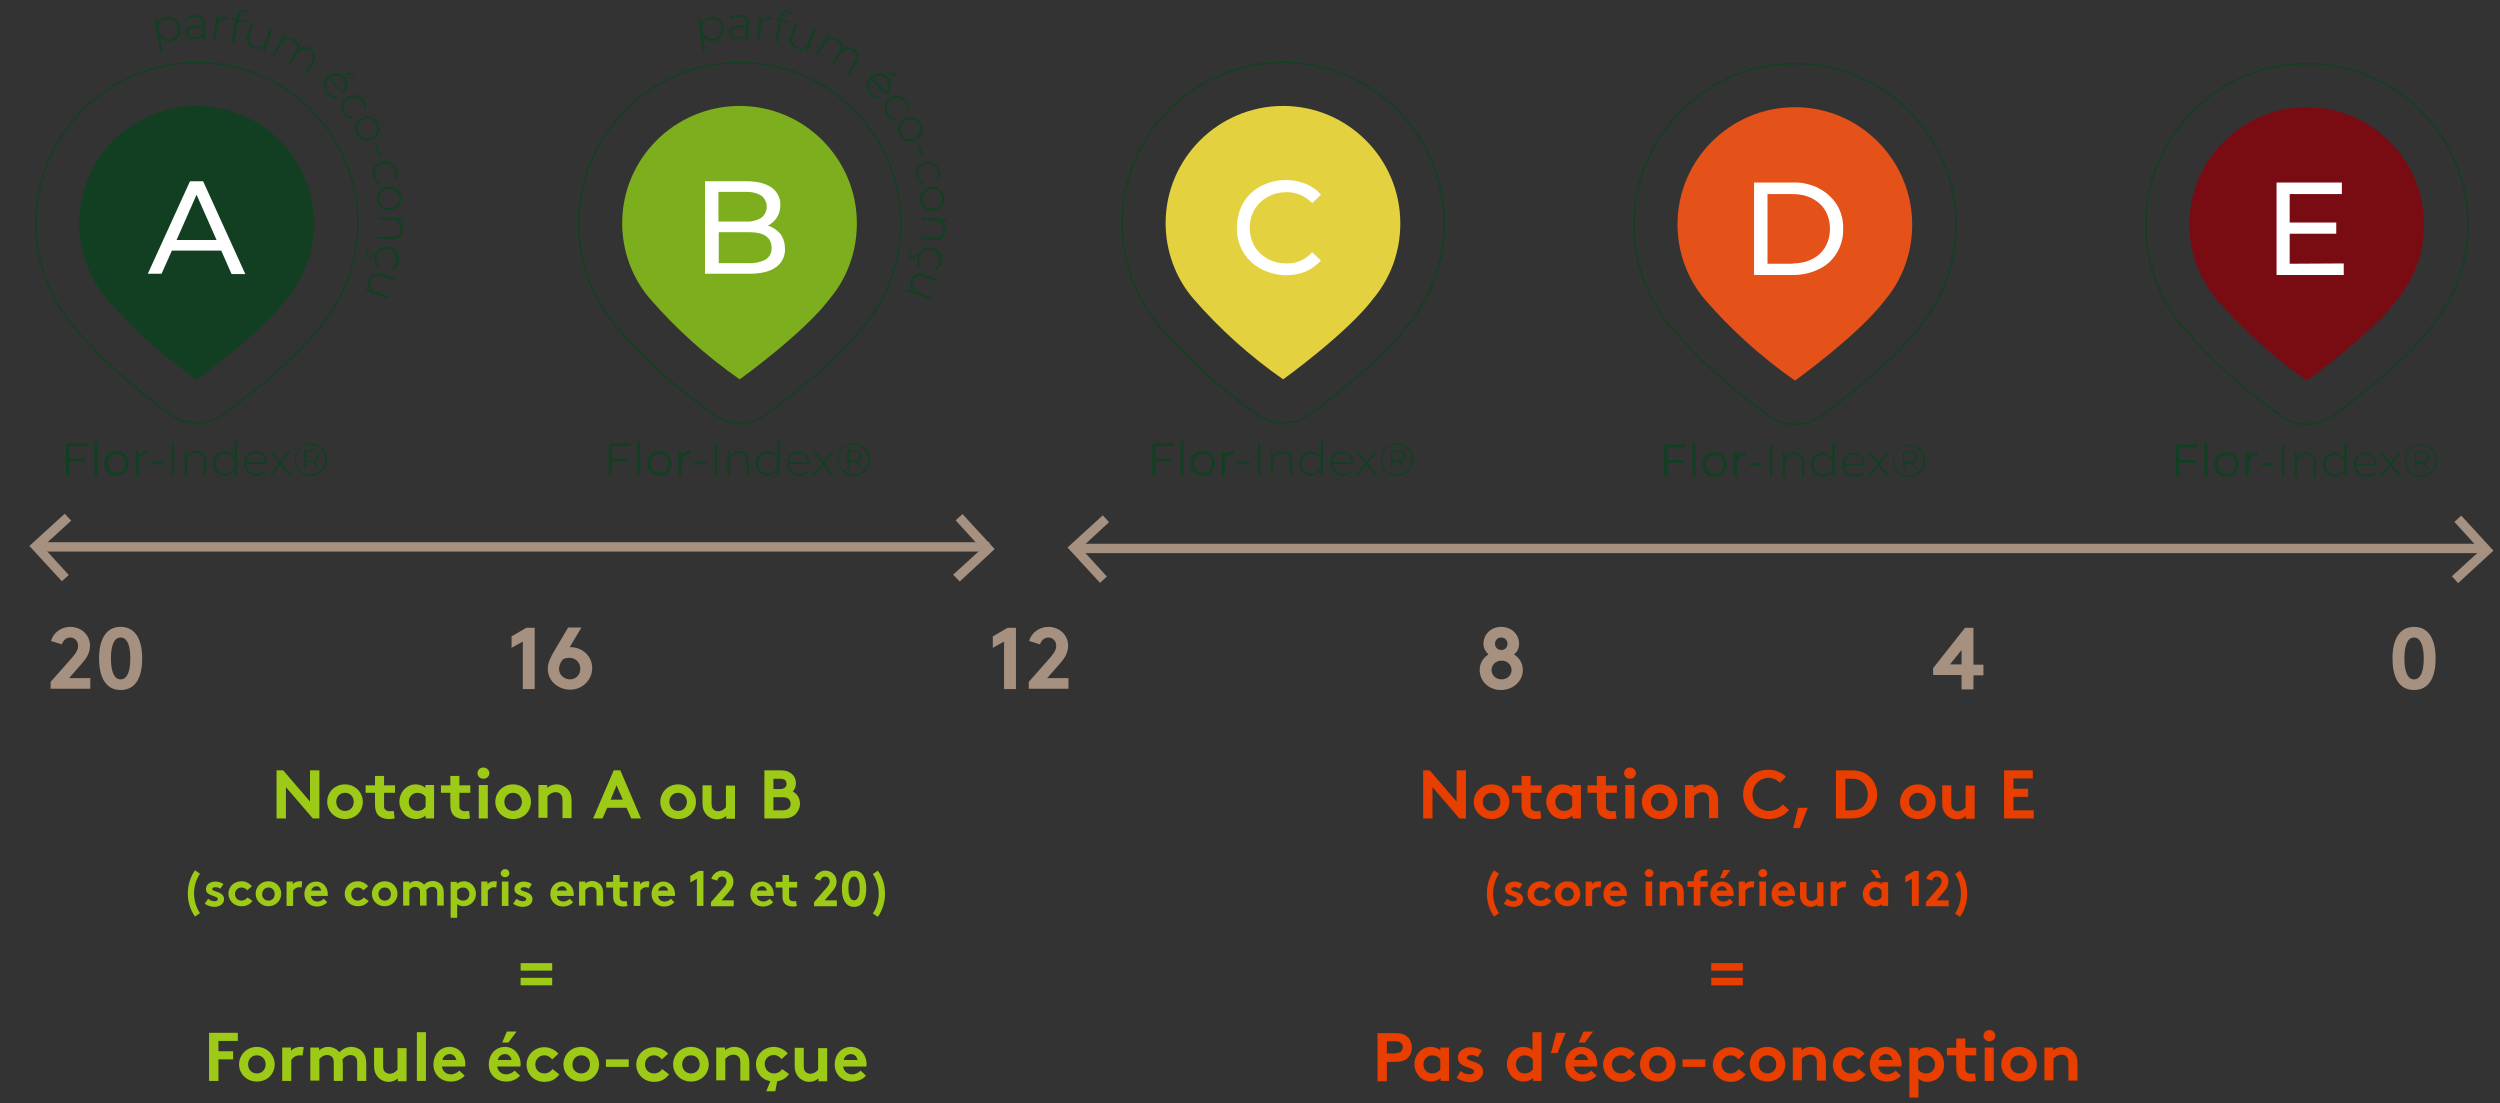 <?xml version="1.0" encoding="UTF-8"?> <!-- Generator: $$$/GeneralStr/196=Adobe Illustrator 27.6.0, SVG Export Plug-In . SVG Version: 6.00 Build 0) --> <svg xmlns="http://www.w3.org/2000/svg" xmlns:xlink="http://www.w3.org/1999/xlink" version="1.1" id="Layer_1" x="0px" y="0px" viewBox="0 0 800 353" style="enable-background:new 0 0 800 353;" xml:space="preserve"><rect x="0" y="0" width="800" height="353" fill="#333333" stroke="none"/> <style type="text/css"> .st0{enable-background:new ;} .st1{fill:#A69180;} .st2{fill:none;stroke:#123F22;stroke-width:0.499;stroke-miterlimit:10;} .st3{fill:#E4D13F;} .st4{fill:#FFFFFF;} .st5{fill:#123F22;} .st6{fill:#E45119;} .st7{fill:#790B13;} .st8{fill:#7CAE1D;} .st9{fill:#9DC917;} .st10{fill:#E83E00;} </style> <g class="st0"> <path class="st1" d="M16.3,205.1c0.8-2.7,3.3-4.5,6.2-4.5c3.4,0,6.3,2.5,6.3,6c0,2.4-1.2,4.1-2.5,5.6l-4.2,4.8h6.8v3.4H16.2v-2.2 l6.9-7.8c1.5-1.7,1.9-2.8,1.9-3.8c0-1.4-1.1-2.6-2.5-2.6c-1.3,0-2.3,0.9-2.7,2.2L16.3,205.1z"></path> <path class="st1" d="M38.6,200.6c5,0,6.9,4.5,6.9,10.1s-1.8,10.1-6.9,10.1c-5,0-6.9-4.5-6.9-10.1S33.6,200.6,38.6,200.6z M38.6,204 c-2.3,0-3.1,3-3.1,6.7s0.8,6.7,3.1,6.7s3.1-3,3.1-6.7S40.9,204,38.6,204z"></path> </g> <g class="st0"> <path class="st1" d="M473.5,214.4c0-2.3,1.2-3.9,2.8-5c-0.8-0.8-1.6-1.8-1.6-3.4c0-3,2.4-5.4,5.7-5.4s5.7,2.4,5.7,5.4 c0,1.6-0.7,2.7-1.6,3.4c1.6,1.1,2.8,2.7,2.8,5c0,3.6-3.1,6.4-7,6.4S473.5,218,473.5,214.4z M483.7,214.4c0-1.7-1.4-3-3.2-3 c-1.8,0-3.2,1.3-3.2,3c0,1.7,1.4,3,3.2,3C482.3,217.4,483.7,216.1,483.7,214.4z M482.4,206c0-1.1-0.8-2-2-2s-2,0.9-2,2s0.8,2,2,2 S482.4,207.1,482.4,206z"></path> </g> <g class="st0"> <path class="st1" d="M163.6,203.7l4.8-2.8h2.7v19.6h-3.8v-15.2l-3.6,2V203.7z"></path> <path class="st1" d="M186,200.9l-3.7,6.2h0.3c3.7,0,6.9,2.8,6.9,6.7c0,3.8-3.2,6.9-7,6.9c-3.7,0-7.2-2.6-7.2-6.7 c0-1.9,0.9-3.7,1.9-5.4l4.6-7.8H186z M178.9,214.1c0,1.8,1.6,3.3,3.5,3.3c1.9,0,3.3-1.5,3.3-3.4s-1.4-3.5-3.5-3.5 c-0.7,0-1.4,0.1-2.1,0.5C179.5,211.7,178.9,212.8,178.9,214.1z"></path> </g> <g class="st0"> <path class="st1" d="M631.5,200.9v11.8h3.2v3.4h-3.2v4.5h-3.8V216h-9.1v-2.2l10.2-12.9H631.5z M627.7,212.6V208l-3.7,4.6H627.7z"></path> </g> <g class="st0"> <path class="st1" d="M317.6,203.7l4.8-2.8h2.7v19.6h-3.8v-15.2l-3.6,2V203.7z"></path> <path class="st1" d="M329.3,205.1c0.8-2.7,3.3-4.5,6.2-4.5c3.4,0,6.3,2.5,6.3,6c0,2.4-1.2,4.1-2.5,5.6l-4.2,4.8h6.8v3.4h-12.7v-2.2 l6.9-7.8c1.5-1.7,1.9-2.8,1.9-3.8c0-1.4-1.1-2.6-2.5-2.6c-1.3,0-2.3,0.9-2.7,2.2L329.3,205.1z"></path> </g> <g class="st0"> <path class="st1" d="M772.5,200.6c5,0,6.9,4.5,6.9,10.1s-1.8,10.1-6.9,10.1s-6.9-4.5-6.9-10.1S767.5,200.6,772.5,200.6z M772.5,204 c-2.3,0-3.1,3-3.1,6.7s0.8,6.7,3.1,6.7c2.3,0,3.1-3,3.1-6.7S774.7,204,772.5,204z"></path> </g> <g id="Tracé_5619"> <polygon class="st1" points="307.1,186.1 305,183.9 314.1,175.6 305.8,166.5 308,164.5 318.3,175.7 "></polygon> </g> <g id="Tracé_5620"> <polygon class="st1" points="19.8,186 9.4,174.7 20.7,164.4 22.8,166.6 13.7,174.9 22,184 "></polygon> </g> <g id="Ligne_50"> <rect x="11.6" y="173.5" class="st1" width="305" height="3"></rect> </g> <g id="Tracé_5621"> <polygon class="st1" points="786.6,186.6 784.6,184.4 793.7,176.1 785.4,167 787.6,165 797.9,176.2 "></polygon> </g> <g id="Tracé_5622"> <polygon class="st1" points="352,186.5 341.6,175.2 352.9,164.9 354.9,167.1 345.9,175.4 354.2,184.5 "></polygon> </g> <g id="Ligne_51"> <rect x="343.8" y="174" class="st1" width="451.8" height="3"></rect> </g> <g id="Groupe_306" transform="translate(0 0)"> <path id="Tracé_5586" class="st2" d="M410.6,135.4c-2.8,0-5.5-0.8-7.8-2.4c-11.7-8.1-22.4-17.7-31.7-28.5 c-0.1-0.1-0.2-0.2-0.3-0.3c-18.1-22-14.9-54.5,7.1-72.5c22-18.1,54.5-14.9,72.5,7.1c15.6,18.9,15.7,46.2,0.2,65.2 c-9.3,12.4-29.5,27.2-31.8,28.8C416.4,134.5,413.5,135.4,410.6,135.4z"></path> <path id="Tracé_5587" class="st3" d="M448.1,71.5c0-20.7-16.8-37.6-37.5-37.6c-20.7,0-37.6,16.8-37.6,37.5 c0,8.8,3.1,17.4,8.8,24.1h0c8.5,9.8,18.2,18.5,28.8,25.9c0,0,20.6-14.8,28.9-25.9h0C445.1,88.8,448.1,80.3,448.1,71.5"></path> <path id="Tracé_5588" class="st4" d="M403.4,86c-2.3-1.3-4.3-3.1-5.6-5.4c-1.4-2.4-2.1-5-2-7.8c0-2.7,0.7-5.4,2-7.8 c1.3-2.3,3.3-4.2,5.6-5.4c2.5-1.3,5.2-2,8-2c2.2,0,4.3,0.4,6.4,1.2c1.9,0.8,3.6,1.9,4.9,3.5l-2.8,2.7c-2.2-2.3-5.2-3.6-8.3-3.5 c-2.1,0-4.1,0.5-6,1.5c-1.7,1-3.2,2.4-4.2,4.1c-2,3.6-2,8,0,11.6c1,1.7,2.4,3.1,4.2,4.1c1.8,1,3.9,1.5,6,1.5 c3.2,0.1,6.2-1.2,8.3-3.6l2.8,2.7c-1.4,1.5-3,2.7-4.9,3.5c-2,0.8-4.2,1.2-6.4,1.2C408.6,88,405.9,87.3,403.4,86"></path> <path id="Tracé_5589" class="st5" d="M369.8,142.8v4h5.3v0.9h-5.3v4.4h-1.1v-10.3h7v0.9H369.8z"></path> <rect id="Rectangle_857" x="377.8" y="141.2" class="st5" width="1" height="10.9"></rect> <path id="Tracé_5590" class="st5" d="M382.9,151.7c-0.6-0.3-1.1-0.8-1.4-1.4c-0.7-1.3-0.7-2.8,0-4.1c0.3-0.6,0.8-1.1,1.4-1.4 c1.3-0.7,2.8-0.7,4,0c0.6,0.3,1.1,0.8,1.4,1.4c0.7,1.3,0.7,2.8,0,4.1c-0.3,0.6-0.8,1.1-1.4,1.4 C385.6,152.4,384.1,152.4,382.9,151.7 M386.4,150.9c0.4-0.3,0.8-0.6,1-1.1c0.5-1,0.5-2.2,0-3.1c-0.2-0.4-0.6-0.8-1-1.1 c-0.9-0.5-2-0.5-3,0c-0.4,0.3-0.8,0.6-1,1.1c-0.5,1-0.5,2.2,0,3.1c0.2,0.4,0.6,0.8,1,1.1C384.3,151.4,385.4,151.4,386.4,150.9"></path> <path id="Tracé_5591" class="st5" d="M393,144.7c0.6-0.3,1.2-0.4,1.8-0.4v1l-0.2,0c-0.7,0-1.4,0.2-1.9,0.7 c-0.5,0.6-0.7,1.3-0.7,2.1v3.9h-1v-7.7h1v1.5C392.2,145.4,392.5,145,393,144.7"></path> <rect id="Rectangle_858" x="396.1" y="147.7" class="st5" width="3.8" height="0.9"></rect> <rect id="Rectangle_859" x="402.6" y="141.8" class="st5" width="0.7" height="10.3"></rect> <path id="Tracé_5592" class="st5" d="M412.7,145.2c0.6,0.7,0.9,1.5,0.8,2.4v4.5h-0.7v-4.4c0.1-0.7-0.2-1.4-0.7-2 c-0.5-0.5-1.2-0.7-1.8-0.7c-0.8,0-1.6,0.3-2.1,0.8c-0.5,0.6-0.8,1.4-0.8,2.2v4.1h-0.7v-7.7h0.7v1.7c0.3-0.5,0.7-1,1.2-1.3 c0.6-0.3,1.2-0.5,1.9-0.5C411.3,144.3,412.1,144.6,412.7,145.2"></path> <path id="Tracé_5593" class="st5" d="M423.4,141.2v10.9h-0.7v-1.8c-0.3,0.6-0.7,1.1-1.3,1.4c-0.6,0.3-1.2,0.5-1.9,0.5 c-0.7,0-1.3-0.2-1.9-0.5c-0.6-0.3-1-0.8-1.4-1.4c-0.7-1.3-0.7-2.8,0-4c0.3-0.6,0.8-1.1,1.4-1.4c0.6-0.3,1.3-0.5,1.9-0.5 c0.6,0,1.3,0.2,1.8,0.5c0.5,0.3,1,0.8,1.3,1.3v-5H423.4z M421.2,151.1c0.5-0.3,0.8-0.7,1.1-1.1c0.5-1.1,0.5-2.3,0-3.3 c-0.3-0.5-0.6-0.9-1.1-1.1c-1-0.5-2.2-0.5-3.2,0c-0.5,0.3-0.8,0.7-1.1,1.1c-0.5,1.1-0.5,2.3,0,3.3c0.3,0.5,0.6,0.9,1.1,1.1 C419,151.6,420.2,151.6,421.2,151.1"></path> <path id="Tracé_5594" class="st5" d="M433,148.5h-6.6c0,0.6,0.2,1.1,0.5,1.6c0.3,0.5,0.7,0.8,1.2,1.1c0.9,0.5,2,0.5,3,0.1 c0.4-0.2,0.8-0.4,1.1-0.8l0.4,0.5c-0.3,0.4-0.8,0.7-1.3,0.9c-1.2,0.5-2.5,0.4-3.7-0.2c-0.6-0.3-1.1-0.8-1.4-1.4 c-0.3-0.6-0.5-1.3-0.5-2c0-0.7,0.2-1.4,0.5-2c0.3-0.6,0.8-1.1,1.3-1.4c1.2-0.7,2.6-0.7,3.7,0c0.6,0.3,1,0.8,1.3,1.4 c0.3,0.6,0.5,1.3,0.5,2L433,148.5z M427.9,145.4c-0.4,0.2-0.8,0.6-1,1c-0.3,0.4-0.4,1-0.4,1.5h5.9c0-0.5-0.2-1-0.4-1.5 c-0.5-0.9-1.5-1.4-2.5-1.4C428.8,145,428.3,145.1,427.9,145.4"></path> <path id="Tracé_5595" class="st5" d="M439.9,152.1l-2.6-3.4l-2.6,3.4h-0.8l3-3.9l-2.9-3.7h0.8l2.5,3.2l2.5-3.2h0.8l-2.9,3.7 l3.1,3.9L439.9,152.1z"></path> <path id="Tracé_5596" class="st5" d="M449.7,142.5c0.8,0.4,1.4,1.1,1.9,1.9c0.9,1.6,0.9,3.6,0,5.3c-0.4,0.8-1.1,1.4-1.9,1.9 c-1.6,0.9-3.6,0.9-5.2,0c-0.8-0.4-1.4-1.1-1.9-1.9c-0.9-1.6-0.9-3.6,0-5.2c0.4-0.8,1.1-1.4,1.9-1.9c0.8-0.5,1.7-0.7,2.6-0.7 C448,141.8,448.9,142,449.7,142.5 M449.4,151.1c1.5-0.9,2.4-2.4,2.3-4.1c0-0.8-0.2-1.7-0.6-2.4c-0.4-0.7-1-1.3-1.7-1.7 c-1.5-0.8-3.3-0.8-4.8,0c-0.7,0.4-1.3,1-1.7,1.7c-0.8,1.5-0.8,3.3,0,4.8c0.8,1.5,2.4,2.4,4.1,2.4 C447.9,151.7,448.7,151.5,449.4,151.1 M449.3,147.1c-0.3,0.3-0.6,0.6-1,0.7l1.4,2.2h-0.6l-1.3-2.1c-0.1,0-0.3,0-0.4,0h-1.7v2.1 h-0.6v-6h2.3c0.6,0,1.2,0.2,1.7,0.5c0.4,0.4,0.6,0.9,0.6,1.4C449.6,146.3,449.5,146.8,449.3,147.1 M448.6,147 c0.6-0.6,0.6-1.5,0.1-2.1c0,0,0,0-0.1-0.1c-0.4-0.3-0.8-0.4-1.3-0.4h-1.7v2.9h1.7C447.8,147.4,448.2,147.3,448.6,147"></path> </g> <g id="Groupe_308" transform="translate(0 0)"> <path id="Tracé_5597" class="st2" d="M574.4,135.8c-2.8,0-5.5-0.8-7.8-2.4c-11.7-8.1-22.4-17.7-31.7-28.5 c-0.1-0.1-0.2-0.2-0.3-0.3c-18.1-22-14.9-54.5,7.1-72.5c22-18.1,54.5-14.9,72.5,7.1c15.6,18.9,15.7,46.2,0.2,65.2 c-9.3,12.4-29.5,27.2-31.8,28.8C580.2,134.9,577.3,135.8,574.4,135.8z"></path> <path id="Tracé_5598" class="st6" d="M611.9,71.9c0-20.7-16.8-37.6-37.5-37.6c-20.7,0-37.6,16.8-37.6,37.5 c0,8.8,3.1,17.4,8.8,24.1h0c8.5,9.8,18.2,18.5,28.8,25.9c0,0,20.6-14.8,28.9-25.9h0C608.9,89.2,611.9,80.7,611.9,71.9"></path> <path id="Tracé_5599" class="st4" d="M561.3,58.4h12.5c2.9-0.1,5.8,0.6,8.3,1.9c2.3,1.2,4.3,3,5.7,5.2c1.4,2.3,2.1,5,2,7.7 c0.1,2.7-0.6,5.4-2,7.7c-1.3,2.2-3.3,4.1-5.7,5.2c-2.6,1.3-5.5,1.9-8.3,1.9h-12.5L561.3,58.4z M573.6,84.3c2.2,0,4.4-0.4,6.3-1.4 c1.8-0.9,3.2-2.2,4.2-3.9c1-1.8,1.5-3.8,1.5-5.8c0-2-0.5-4.1-1.5-5.8c-1-1.7-2.5-3-4.2-3.9c-2-1-4.1-1.4-6.3-1.4h-8v22.3H573.6z"></path> <path id="Tracé_5600" class="st5" d="M533.6,143.2v4h5.3v0.9h-5.3v4.4h-1.1v-10.3h7v0.9H533.6z"></path> <rect id="Rectangle_861" x="541.6" y="141.6" class="st5" width="1" height="10.9"></rect> <path id="Tracé_5601" class="st5" d="M546.7,152.1c-0.6-0.3-1.1-0.8-1.4-1.4c-0.7-1.3-0.7-2.8,0-4.1c0.3-0.6,0.8-1.1,1.4-1.4 c1.3-0.7,2.8-0.7,4,0c0.6,0.3,1.1,0.8,1.4,1.4c0.7,1.3,0.7,2.8,0,4.1c-0.3,0.6-0.8,1.1-1.4,1.4 C549.4,152.8,547.9,152.8,546.7,152.1 M550.2,151.3c0.4-0.3,0.8-0.6,1-1.1c0.5-1,0.5-2.2,0-3.1c-0.2-0.4-0.6-0.8-1-1.1 c-0.9-0.5-2-0.5-3,0c-0.4,0.3-0.8,0.6-1,1.1c-0.5,1-0.5,2.2,0,3.1c0.2,0.4,0.6,0.8,1,1.1C548.1,151.8,549.2,151.8,550.2,151.3"></path> <path id="Tracé_5602" class="st5" d="M556.8,145.1c0.6-0.3,1.2-0.4,1.8-0.4v1l-0.2,0c-0.7,0-1.4,0.2-1.9,0.7 c-0.5,0.6-0.7,1.3-0.7,2.1v3.9h-1v-7.7h1v1.5C556,145.8,556.4,145.4,556.8,145.1"></path> <rect id="Rectangle_862" x="559.9" y="148.1" class="st5" width="3.8" height="0.9"></rect> <rect id="Rectangle_863" x="566.4" y="142.2" class="st5" width="0.7" height="10.3"></rect> <path id="Tracé_5603" class="st5" d="M576.5,145.6c0.6,0.7,0.9,1.5,0.8,2.4v4.5h-0.7v-4.4c0.1-0.7-0.2-1.4-0.7-2 c-0.5-0.5-1.2-0.7-1.8-0.7c-0.8,0-1.6,0.3-2.1,0.8c-0.5,0.6-0.8,1.4-0.8,2.2v4.1h-0.7v-7.7h0.7v1.7c0.3-0.5,0.7-1,1.2-1.3 c0.6-0.3,1.2-0.5,1.9-0.5C575.1,144.7,575.9,145.1,576.5,145.6"></path> <path id="Tracé_5604" class="st5" d="M587.2,141.6v10.9h-0.7v-1.8c-0.3,0.6-0.7,1.1-1.3,1.4c-0.6,0.3-1.2,0.5-1.9,0.5 c-0.7,0-1.3-0.2-1.9-0.5c-0.6-0.3-1-0.8-1.4-1.4c-0.7-1.3-0.7-2.8,0-4c0.3-0.6,0.8-1.1,1.4-1.4c0.6-0.3,1.3-0.5,1.9-0.5 c0.6,0,1.3,0.2,1.8,0.5c0.5,0.3,1,0.8,1.3,1.3v-5H587.2z M585,151.5c0.5-0.3,0.8-0.7,1.1-1.1c0.5-1.1,0.5-2.3,0-3.3 c-0.3-0.5-0.6-0.9-1.1-1.1c-1-0.5-2.2-0.5-3.2,0c-0.5,0.3-0.8,0.7-1.1,1.1c-0.5,1.1-0.5,2.3,0,3.3c0.3,0.5,0.6,0.9,1.1,1.1 C582.8,152,584,152,585,151.5"></path> <path id="Tracé_5605" class="st5" d="M596.8,148.9h-6.6c0,0.6,0.2,1.1,0.5,1.6c0.3,0.5,0.7,0.8,1.2,1.1c0.9,0.5,2,0.5,3,0.1 c0.4-0.2,0.8-0.4,1.1-0.8l0.4,0.5c-0.3,0.4-0.8,0.7-1.3,0.9c-1.2,0.5-2.5,0.4-3.7-0.2c-0.6-0.3-1.1-0.8-1.4-1.4 c-0.3-0.6-0.5-1.3-0.5-2c0-0.7,0.2-1.4,0.5-2c0.3-0.6,0.8-1.1,1.3-1.4c1.2-0.7,2.6-0.7,3.7,0c0.6,0.3,1,0.8,1.3,1.4 c0.3,0.6,0.5,1.3,0.5,2L596.8,148.9z M591.7,145.8c-0.4,0.2-0.8,0.6-1,1c-0.3,0.4-0.4,1-0.4,1.5h5.9c0-0.5-0.2-1-0.4-1.5 c-0.5-0.9-1.5-1.4-2.5-1.4C592.6,145.4,592.1,145.6,591.7,145.8"></path> <path id="Tracé_5606" class="st5" d="M603.7,152.5l-2.6-3.4l-2.6,3.4h-0.8l3-3.9l-2.9-3.7h0.8l2.5,3.2l2.5-3.2h0.8l-2.9,3.7 l3.1,3.9L603.7,152.5z"></path> <path id="Tracé_5607" class="st5" d="M613.5,142.9c0.8,0.4,1.4,1.1,1.9,1.9c0.9,1.6,0.9,3.6,0,5.3c-0.4,0.8-1.1,1.4-1.9,1.9 c-1.6,0.9-3.6,0.9-5.2,0c-0.8-0.4-1.4-1.1-1.9-1.9c-0.9-1.6-0.9-3.6,0-5.2c0.4-0.8,1.1-1.4,1.9-1.9c0.8-0.5,1.7-0.7,2.6-0.7 C611.8,142.2,612.7,142.4,613.5,142.9 M613.2,151.5c1.5-0.9,2.4-2.4,2.3-4.1c0-0.8-0.2-1.7-0.6-2.4c-0.4-0.7-1-1.3-1.7-1.7 c-1.5-0.8-3.3-0.8-4.8,0c-0.7,0.4-1.3,1-1.7,1.7c-0.8,1.5-0.8,3.3,0,4.8c0.8,1.5,2.4,2.4,4.1,2.4 C611.7,152.1,612.5,151.9,613.2,151.5 M613.1,147.5c-0.3,0.3-0.6,0.6-1,0.7l1.4,2.2h-0.6l-1.3-2.1c-0.1,0-0.3,0-0.4,0h-1.7v2.1 h-0.6v-6h2.3c0.6,0,1.2,0.2,1.7,0.5c0.4,0.4,0.6,0.9,0.6,1.4C613.4,146.8,613.3,147.2,613.1,147.5 M612.4,147.4 c0.6-0.6,0.6-1.5,0.1-2.1c0,0,0,0-0.1-0.1c-0.4-0.3-0.8-0.4-1.3-0.4h-1.7v2.9h1.7C611.6,147.8,612,147.7,612.4,147.4"></path> </g> <g id="Groupe_310" transform="translate(0 0)"> <path id="Tracé_5608" class="st2" d="M738.2,135.8c-2.8,0-5.5-0.8-7.8-2.4c-11.7-8.1-22.4-17.7-31.7-28.5 c-0.1-0.1-0.2-0.2-0.3-0.3c-18.1-22-14.9-54.5,7.1-72.5c22-18.1,54.5-14.9,72.5,7.1c15.6,18.9,15.7,46.2,0.2,65.2 c-9.3,12.4-29.5,27.2-31.8,28.8C744,134.9,741.1,135.8,738.2,135.8z"></path> <path id="Tracé_5609" class="st7" d="M775.7,71.9c0-20.7-16.8-37.6-37.5-37.6c-20.7,0-37.6,16.8-37.6,37.5 c0,8.8,3.1,17.4,8.8,24.1h0c8.5,9.8,18.2,18.5,28.8,25.9c0,0,20.6-14.8,28.9-25.9h0C772.7,89.2,775.7,80.7,775.7,71.9"></path> <path id="Tracé_5610" class="st4" d="M750,84.3V88h-21.5V58.4h20.9v3.7h-16.7v9.1h14.9v3.6h-14.9v9.6L750,84.3z"></path> <path id="Tracé_5611" class="st5" d="M697.4,143.2v4h5.3v0.9h-5.3v4.4h-1.1v-10.3h7v0.9H697.4z"></path> <rect id="Rectangle_865" x="705.4" y="141.6" class="st5" width="1" height="10.9"></rect> <path id="Tracé_5612" class="st5" d="M710.5,152.1c-0.6-0.3-1.1-0.8-1.4-1.4c-0.7-1.3-0.7-2.8,0-4.1c0.3-0.6,0.8-1.1,1.4-1.4 c1.3-0.7,2.8-0.7,4,0c0.6,0.3,1.1,0.8,1.4,1.4c0.7,1.3,0.7,2.8,0,4.1c-0.3,0.6-0.8,1.1-1.4,1.4 C713.3,152.8,711.7,152.8,710.5,152.1 M714,151.3c0.4-0.3,0.8-0.6,1-1.1c0.5-1,0.5-2.2,0-3.1c-0.2-0.4-0.6-0.8-1-1.1 c-0.9-0.5-2-0.5-3,0c-0.4,0.3-0.8,0.6-1,1.1c-0.5,1-0.5,2.2,0,3.1c0.2,0.4,0.6,0.8,1,1.1C711.9,151.8,713.1,151.8,714,151.3"></path> <path id="Tracé_5613" class="st5" d="M720.6,145.1c0.6-0.3,1.2-0.4,1.8-0.4v1l-0.2,0c-0.7,0-1.4,0.2-1.9,0.7 c-0.5,0.6-0.7,1.3-0.7,2.1v3.9h-1v-7.7h1v1.5C719.8,145.8,720.2,145.4,720.6,145.1"></path> <rect id="Rectangle_866" x="723.7" y="148.1" class="st5" width="3.8" height="0.9"></rect> <rect id="Rectangle_867" x="730.2" y="142.2" class="st5" width="0.7" height="10.3"></rect> <path id="Tracé_5614" class="st5" d="M740.3,145.6c0.6,0.7,0.9,1.5,0.8,2.4v4.5h-0.7v-4.4c0.1-0.7-0.2-1.4-0.7-2 c-0.5-0.5-1.2-0.7-1.8-0.7c-0.8,0-1.6,0.3-2.1,0.8c-0.5,0.6-0.8,1.4-0.8,2.2v4.1h-0.7v-7.7h0.7v1.7c0.3-0.5,0.7-1,1.2-1.3 c0.6-0.3,1.2-0.5,1.9-0.5C738.9,144.8,739.7,145.1,740.3,145.6"></path> <path id="Tracé_5615" class="st5" d="M751,141.6v10.9h-0.7v-1.8c-0.3,0.6-0.7,1.1-1.3,1.4c-0.6,0.3-1.2,0.5-1.9,0.5 c-0.7,0-1.3-0.2-1.9-0.5c-0.6-0.3-1-0.8-1.4-1.4c-0.7-1.3-0.7-2.8,0-4c0.3-0.6,0.8-1.1,1.4-1.4c0.6-0.3,1.3-0.5,1.9-0.5 c0.6,0,1.3,0.2,1.8,0.5c0.5,0.3,1,0.8,1.3,1.3v-5H751z M748.8,151.5c0.5-0.3,0.8-0.7,1.1-1.1c0.5-1.1,0.5-2.3,0-3.3 c-0.3-0.5-0.6-0.9-1.1-1.1c-1-0.5-2.2-0.5-3.2,0c-0.5,0.3-0.8,0.7-1.1,1.1c-0.5,1.1-0.5,2.3,0,3.3c0.3,0.5,0.6,0.9,1.1,1.1 C746.6,152.1,747.8,152.1,748.8,151.5"></path> <path id="Tracé_5616" class="st5" d="M760.6,148.9H754c0,0.6,0.2,1.1,0.5,1.6c0.3,0.5,0.7,0.8,1.2,1.1c0.5,0.3,1.1,0.4,1.6,0.4 c0.5,0,0.9-0.1,1.4-0.3c0.4-0.2,0.8-0.4,1.1-0.8l0.4,0.5c-0.3,0.4-0.8,0.7-1.3,0.9c-1.2,0.5-2.5,0.4-3.7-0.2 c-0.6-0.3-1.1-0.8-1.4-1.4c-0.3-0.6-0.5-1.3-0.5-2c0-0.7,0.2-1.4,0.5-2c0.3-0.6,0.8-1.1,1.3-1.4c1.2-0.7,2.6-0.7,3.7,0 c0.6,0.3,1,0.8,1.3,1.4c0.3,0.6,0.5,1.3,0.5,2L760.6,148.9z M755.5,145.8c-0.4,0.2-0.8,0.6-1,1c-0.3,0.4-0.4,1-0.4,1.5h5.9 c0-0.5-0.2-1-0.4-1.5c-0.3-0.4-0.6-0.8-1-1c-0.4-0.2-0.9-0.4-1.5-0.4C756.4,145.4,755.9,145.6,755.5,145.8"></path> <path id="Tracé_5617" class="st5" d="M767.5,152.5l-2.6-3.4l-2.6,3.4h-0.8l3-3.9l-2.9-3.7h0.8l2.5,3.2l2.5-3.2h0.8l-2.9,3.7 l3.1,3.9H767.5z"></path> <path id="Tracé_5618" class="st5" d="M777.3,142.9c0.8,0.4,1.4,1.1,1.9,1.9c0.9,1.6,0.9,3.6,0,5.3c-0.4,0.8-1.1,1.4-1.9,1.9 c-1.6,0.9-3.6,0.9-5.2,0c-0.8-0.4-1.4-1.1-1.9-1.9c-0.9-1.6-0.9-3.6,0-5.2c0.4-0.8,1.1-1.4,1.9-1.9c0.8-0.5,1.7-0.7,2.6-0.7 C775.6,142.2,776.5,142.4,777.3,142.9 M777.1,151.5c0.7-0.4,1.3-1,1.7-1.7c0.8-1.5,0.8-3.3,0-4.8c-0.4-0.7-1-1.3-1.7-1.7 c-1.5-0.8-3.3-0.8-4.8,0c-0.7,0.4-1.3,1-1.7,1.7c-0.8,1.5-0.8,3.3,0,4.8C771.9,152,774.8,152.8,777.1,151.5 M776.9,147.5 c-0.3,0.3-0.6,0.6-1,0.7l1.4,2.2h-0.6l-1.3-2.1c-0.1,0-0.3,0-0.4,0h-1.7v2.1h-0.6v-6h2.3c0.6,0,1.2,0.2,1.7,0.5 c0.4,0.4,0.6,0.9,0.6,1.4C777.3,146.8,777.1,147.2,776.9,147.5 M776.2,147.4c0.6-0.6,0.6-1.5,0.1-2.1c0,0,0,0-0.1-0.1 c-0.4-0.3-0.8-0.4-1.3-0.4h-1.7v2.9h1.7C775.4,147.8,775.8,147.7,776.2,147.4"></path> </g> <g id="Groupe_304"> <path id="Tracé_5561" class="st5" d="M229.2,5.6c0.6,0.2,1.1,0.6,1.5,1.2c0.4,0.6,0.7,1.2,0.8,1.9c0.1,0.7,0.1,1.4-0.2,2.1 c-0.2,0.6-0.6,1.2-1.1,1.6c-0.5,0.4-1.2,0.7-1.8,0.8c-0.6,0.1-1.3,0-1.9-0.2c-0.6-0.2-1.1-0.6-1.5-1.1l0.7,4.5l-0.7,0.1l-1.6-10.4 l0.7-0.1l0.3,1.8c0.2-0.6,0.6-1.1,1.1-1.5c0.5-0.4,1.1-0.7,1.8-0.8C227.9,5.3,228.6,5.4,229.2,5.6 M229.8,11.8 c0.4-0.3,0.7-0.8,0.9-1.3c0.2-0.5,0.2-1.1,0.1-1.7c-0.1-0.6-0.3-1.1-0.6-1.6c-0.3-0.4-0.8-0.8-1.3-1c-0.5-0.2-1.1-0.3-1.6-0.2 c-0.5,0.1-1.1,0.3-1.5,0.6c-0.4,0.3-0.7,0.8-0.9,1.3c-0.2,0.6-0.2,1.1-0.1,1.7c0.1,0.6,0.3,1.1,0.6,1.6c0.3,0.4,0.8,0.8,1.3,1 C227.7,12.7,228.9,12.5,229.8,11.8"></path> <path id="Tracé_5562" class="st5" d="M238.9,5.5c0.5,0.6,0.8,1.4,0.7,2.1l-0.1,4.9l-0.7,0l0-1.4c-0.3,0.4-0.6,0.8-1.1,1 c-0.5,0.3-1.1,0.4-1.7,0.3c-0.7,0-1.4-0.2-2-0.6c-0.5-0.4-0.7-1-0.7-1.6c0-0.6,0.3-1.2,0.7-1.5c0.6-0.4,1.4-0.6,2.2-0.6l2.6,0 l0-0.6c0.1-0.6-0.1-1.2-0.6-1.6c-0.5-0.4-1.1-0.6-1.7-0.6c-0.5,0-1,0.1-1.5,0.2c-0.4,0.2-0.8,0.4-1.2,0.7l-0.4-0.5 c0.4-0.3,0.9-0.6,1.4-0.8c0.5-0.2,1.1-0.3,1.7-0.3C237.5,4.7,238.3,5,238.9,5.5 M237.8,11.5c0.5-0.3,0.8-0.7,1-1.3l0-1.4l-2.6,0 c-0.6-0.1-1.2,0.1-1.6,0.4c-0.3,0.3-0.5,0.7-0.5,1.1c0,0.5,0.2,0.9,0.5,1.2c0.5,0.3,1,0.5,1.6,0.5C236.7,12,237.3,11.8,237.8,11.5"></path> <path id="Tracé_5563" class="st5" d="M244.9,5.7c0.6-0.2,1.2-0.3,1.9-0.2l-0.1,0.7l-0.2,0c-0.7-0.1-1.5,0.1-2.1,0.6 c-0.6,0.6-0.9,1.3-1,2.1l-0.5,4l-0.7-0.1l0.9-7.6l0.7,0.1l-0.2,1.7C243.9,6.4,244.4,6,244.9,5.7"></path> <path id="Tracé_5564" class="st5" d="M250.4,5.1l-0.2,1.1l2.4,0.5l-0.1,0.6l-2.4-0.5l-1.4,6.9l-0.7-0.2l1.4-6.9L248,6.4l0.1-0.6 l1.4,0.3l0.2-1.1c0.1-0.6,0.4-1.1,0.9-1.4c0.5-0.3,1.1-0.4,1.7-0.2c0.3,0.1,0.5,0.2,0.8,0.3c0.2,0.1,0.4,0.3,0.6,0.5l-0.4,0.5 c-0.3-0.3-0.6-0.6-1.1-0.7C251.2,3.7,250.6,4.1,250.4,5.1"></path> <path id="Tracé_5565" class="st5" d="M261,9.4l-2.5,7.3l-0.7-0.2l0.5-1.6c-0.4,0.4-0.9,0.7-1.5,0.8c-0.6,0.1-1.2,0.1-1.8-0.1 c-0.8-0.2-1.5-0.8-2-1.5c-0.4-0.8-0.4-1.7,0-2.6l1.4-4.2l0.7,0.2l-1.4,4.2c-0.3,0.7-0.3,1.4,0,2.1c0.3,0.6,0.9,1.1,1.5,1.2 c0.7,0.3,1.5,0.2,2.2-0.1c0.7-0.4,1.2-1,1.4-1.8l1.3-3.9L261,9.4z"></path> <path id="Tracé_5566" class="st5" d="M274.7,17.6c0.2,0.9,0,1.8-0.5,2.5l-2.3,3.8l-0.6-0.4l2.3-3.8c0.4-0.6,0.6-1.3,0.5-2 c-0.2-0.6-0.6-1.2-1.2-1.5c-0.6-0.4-1.4-0.6-2.2-0.4c-0.8,0.2-1.4,0.8-1.8,1.5l-2.1,3.5l-0.6-0.4l2.3-3.8c0.4-0.6,0.6-1.3,0.5-2 c-0.2-0.6-0.6-1.2-1.2-1.5c-0.6-0.4-1.4-0.6-2.2-0.4c-0.8,0.2-1.4,0.8-1.8,1.5l-2.1,3.5l-0.6-0.4l3.9-6.6l0.6,0.4l-0.8,1.4 c0.5-0.3,1-0.5,1.6-0.5c0.6,0,1.2,0.2,1.8,0.5c0.5,0.3,1,0.8,1.3,1.3c0.3,0.5,0.3,1.1,0.2,1.7c0.5-0.4,1.1-0.5,1.7-0.5 c0.7,0,1.3,0.2,1.9,0.5C273.9,16.1,274.5,16.8,274.7,17.6"></path> <path id="Tracé_5567" class="st5" d="M283.5,30.2l-4.6-4.7c-0.4,0.4-0.7,0.9-0.8,1.4c-0.1,0.5-0.1,1.1,0,1.6 c0.2,0.5,0.5,1,0.9,1.4c0.3,0.3,0.7,0.6,1.2,0.8c0.4,0.2,0.9,0.2,1.3,0.2l0,0.6c-0.5,0-1.1,0-1.5-0.3c-1.2-0.5-2.1-1.5-2.4-2.8 c-0.2-0.6-0.2-1.3,0-2c0.2-0.7,0.6-1.3,1.1-1.8c0.5-0.5,1.1-0.9,1.8-1.1c0.6-0.2,1.3-0.2,1.9,0c1.3,0.4,2.3,1.4,2.6,2.7 c0.1,0.6,0.1,1.3-0.1,1.9c-0.2,0.7-0.6,1.3-1.1,1.7L283.5,30.2z M282.2,24.4c-0.5-0.1-1-0.2-1.4,0c-0.5,0.1-1,0.4-1.4,0.7l4.1,4.2 c0.4-0.4,0.6-0.8,0.7-1.3c0.1-0.5,0.1-1,0-1.5c-0.1-0.5-0.4-0.9-0.8-1.3C283.1,24.8,282.7,24.6,282.2,24.4 M286.9,23.6l0.7,0.8 l-2.8-0.4l-0.6-0.6L286.9,23.6z"></path> <path id="Tracé_5568" class="st5" d="M283.1,34.9c-0.1-0.7,0-1.3,0.3-1.9c0.6-1.3,1.8-2.2,3.2-2.4c0.7-0.1,1.3,0,1.9,0.3 c0.6,0.3,1.2,0.7,1.6,1.3c0.3,0.5,0.6,1,0.7,1.6c0.1,0.5,0.1,1.1-0.1,1.6l-0.6-0.2c0.1-0.4,0.2-0.9,0.1-1.3 c-0.1-0.5-0.3-0.9-0.6-1.2c-0.3-0.5-0.8-0.8-1.3-1.1c-0.5-0.2-1-0.3-1.6-0.2c-1.2,0.2-2.2,0.9-2.7,2c-0.2,0.5-0.3,1-0.3,1.6 c0.1,0.6,0.3,1.1,0.6,1.5c0.3,0.4,0.6,0.7,1,0.9c0.4,0.2,0.8,0.3,1.3,0.3v0.7c-0.5,0-1.1-0.1-1.6-0.4c-0.5-0.3-0.9-0.7-1.3-1.1 C283.4,36.2,283.2,35.6,283.1,34.9"></path> <path id="Tracé_5569" class="st5" d="M287.4,41.3c0-0.7,0.2-1.3,0.6-1.9c0.8-1.2,2.1-1.9,3.5-1.9c0.7,0,1.3,0.2,1.9,0.5 c1.2,0.8,1.9,2.1,1.9,3.5c0,0.7-0.2,1.3-0.6,1.9c-0.8,1.2-2.1,1.9-3.5,1.9c-0.7,0-1.3-0.2-1.9-0.6 C288.1,43.9,287.4,42.6,287.4,41.3 M289.6,44.1c0.5,0.3,1,0.4,1.5,0.4c1.2,0,2.3-0.6,2.9-1.6c0.3-0.4,0.5-1,0.5-1.5 c0-1.1-0.5-2.2-1.5-2.8c-0.5-0.3-1-0.4-1.5-0.4c-1.2,0-2.3,0.6-2.9,1.6c-0.3,0.5-0.5,1-0.5,1.5C288.1,42.4,288.7,43.5,289.6,44.1"></path> <rect id="Rectangle_852" x="294.3" y="46.4" transform="matrix(0.932 -0.361 0.361 0.932 2.457 109.673)" class="st5" width="0.7" height="3.8"></rect> <path id="Tracé_5570" class="st5" d="M293.1,54.6c0.2-0.6,0.5-1.2,1-1.7c1.1-1,2.5-1.3,3.9-1c0.6,0.2,1.2,0.5,1.7,1 c0.5,0.5,0.8,1.1,1,1.8c0.2,0.6,0.2,1.1,0.1,1.7c-0.1,0.5-0.3,1-0.7,1.4l-0.5-0.4c0.3-0.3,0.5-0.8,0.6-1.2c0.1-0.5,0.1-0.9-0.1-1.4 c-0.1-0.5-0.4-1-0.8-1.5c-0.4-0.4-0.9-0.7-1.4-0.8c-1.2-0.3-2.4,0.1-3.3,0.8c-0.4,0.4-0.7,0.8-0.8,1.4c-0.1,0.5-0.1,1.1,0,1.7 c0.1,0.4,0.3,0.9,0.6,1.2c0.3,0.3,0.7,0.6,1.1,0.8l-0.2,0.6c-0.5-0.2-1-0.5-1.3-0.9c-0.4-0.4-0.6-1-0.8-1.5 C292.9,56,292.9,55.2,293.1,54.6"></path> <path id="Tracé_5571" class="st5" d="M294.7,62.1c0.3-0.6,0.7-1.1,1.2-1.5c1.2-0.8,2.7-1,4-0.5c0.6,0.3,1.1,0.7,1.5,1.2 c0.8,1.1,1,2.6,0.4,3.9c-0.3,0.6-0.7,1.1-1.2,1.5c-1.2,0.8-2.7,1-4,0.5c-0.6-0.3-1.1-0.7-1.5-1.2C294.4,64.9,294.2,63.4,294.7,62.1 M295.7,65.5c0.3,0.4,0.8,0.8,1.3,1c1.1,0.4,2.3,0.3,3.3-0.4c0.4-0.3,0.8-0.7,1-1.2c0.4-1,0.3-2.2-0.4-3.1c-0.3-0.4-0.8-0.8-1.3-1 c-1.1-0.4-2.3-0.3-3.3,0.4c-0.4,0.3-0.8,0.7-1,1.2C294.9,63.4,295,64.6,295.7,65.5"></path> <path id="Tracé_5572" class="st5" d="M301.6,76.1c-0.7,0.6-1.6,0.8-2.4,0.7l-4.5-0.2l0-0.7l4.4,0.2c0.7,0.1,1.4-0.1,2-0.6 c0.5-0.5,0.8-1.1,0.8-1.8c0.1-0.8-0.2-1.6-0.7-2.2c-0.6-0.6-1.3-0.9-2.1-0.9l-4.1-0.2l0-0.7l7.7,0.3l0,0.7l-1.7-0.1 c0.5,0.3,0.9,0.7,1.2,1.2c0.3,0.6,0.4,1.2,0.4,1.9C302.5,74.7,302.2,75.5,301.6,76.1"></path> <path id="Tracé_5573" class="st5" d="M291.3,80.1l0.4,0.3c-0.3,0.2-0.4,0.5-0.5,0.9c-0.1,0.2,0,0.5,0.1,0.7 c0.1,0.2,0.3,0.3,0.5,0.4c0.2,0,0.4,0,0.6-0.1c0.2-0.2,0.3-0.4,0.3-0.7l0.1-0.3l1.2,0.6l-0.1,0.5l-0.8-0.4 c-0.1,0.3-0.3,0.6-0.5,0.8c-0.5,0.4-1.2,0.2-1.6-0.3c0,0,0-0.1-0.1-0.1c-0.2-0.4-0.2-0.8-0.1-1.2C290.7,80.7,290.9,80.3,291.3,80.1 M294.5,80.4c0.4-0.5,1-0.9,1.6-1.1c0.7-0.2,1.4-0.3,2.1-0.1c0.7,0.1,1.3,0.4,1.9,0.9c0.5,0.4,0.9,1,1.1,1.6 c0.2,0.7,0.2,1.4,0.1,2.1c-0.1,0.6-0.3,1.1-0.7,1.6c-0.3,0.4-0.8,0.8-1.3,1l-0.3-0.6c0.4-0.2,0.8-0.5,1-0.8 c0.3-0.4,0.5-0.8,0.5-1.3c0.1-0.5,0.1-1.1-0.1-1.7c-0.2-0.5-0.5-1-0.9-1.3c-0.9-0.7-2.2-1-3.3-0.6c-0.5,0.2-1,0.5-1.3,0.9 c-0.4,0.4-0.6,0.9-0.7,1.5c-0.1,0.5-0.1,0.9,0,1.4c0.1,0.4,0.3,0.8,0.6,1.2l-0.5,0.5c-0.4-0.4-0.7-0.9-0.8-1.4 c-0.1-0.6-0.1-1.2,0-1.7C293.8,81.6,294.1,80.9,294.5,80.4"></path> <path id="Tracé_5574" class="st5" d="M297.6,95.8l-7.2-2.6l0.2-0.7l1.5,0.5c-0.4-0.4-0.7-0.9-0.8-1.5c-0.1-0.6-0.1-1.2,0.2-1.8 c0.4-1.6,2-2.5,3.6-2.1c0.2,0,0.4,0.1,0.6,0.2l4.2,1.5l-0.2,0.7l-4.2-1.5c-0.7-0.3-1.4-0.3-2.1,0c-0.6,0.3-1.1,0.9-1.3,1.5 c-0.3,0.7-0.3,1.5,0.1,2.2c0.4,0.7,1,1.2,1.8,1.4l3.8,1.4L297.6,95.8z"></path> <path id="Tracé_5575" class="st2" d="M236.7,135.4c-2.8,0-5.5-0.8-7.8-2.4c-11.7-8.1-22.4-17.7-31.7-28.5 c-0.1-0.1-0.2-0.2-0.3-0.3c-18.1-22-14.9-54.5,7.1-72.5s54.5-14.9,72.5,7.1c15.6,18.9,15.7,46.2,0.2,65.2 c-9.3,12.4-29.5,27.2-31.8,28.8C242.5,134.5,239.6,135.4,236.7,135.4z"></path> <path id="Tracé_5576" class="st8" d="M274.2,71.5c0-20.7-16.8-37.6-37.5-37.6c-20.7,0-37.6,16.8-37.6,37.5 c0,8.8,3.1,17.4,8.8,24.1h0c8.5,9.8,18.2,18.5,28.8,25.9c0,0,20.6-14.8,28.9-25.9h0C271.2,88.8,274.2,80.3,274.2,71.5"></path> <path id="Tracé_5577" class="st4" d="M249.7,74.8c1,1.4,1.5,3.1,1.5,4.8c0.1,2.3-1,4.6-2.9,5.9c-1.9,1.4-4.8,2.1-8.5,2.1h-14.2V58 H239c3.4,0,6,0.7,7.9,2c1.8,1.3,2.9,3.4,2.8,5.6c0,1.4-0.3,2.8-1.1,4c-0.7,1.1-1.7,2-2.9,2.6C247.2,72.6,248.6,73.6,249.7,74.8 M229.9,61.4v9.5h8.7c1.8,0.1,3.5-0.3,5-1.2c2-1.5,2.3-4.3,0.9-6.2c-0.2-0.3-0.5-0.6-0.9-0.9c-1.5-0.9-3.3-1.3-5-1.2L229.9,61.4z M245.1,83c1.2-0.8,1.9-2.2,1.8-3.7c0-3.3-2.4-5-7.2-5h-9.7v9.9h9.7C241.5,84.3,243.4,83.9,245.1,83"></path> <path id="Tracé_5578" class="st5" d="M195.9,142.8v4h5.3v0.9h-5.3v4.4h-1.1v-10.3h7v0.9H195.9z"></path> <rect id="Rectangle_853" x="203.9" y="141.2" class="st5" width="1" height="10.9"></rect> <path id="Tracé_5579" class="st5" d="M209,151.7c-0.6-0.3-1.1-0.8-1.4-1.4c-0.7-1.3-0.7-2.8,0-4.1c0.3-0.6,0.8-1.1,1.4-1.4 c1.3-0.7,2.8-0.7,4,0c0.6,0.3,1.1,0.8,1.4,1.4c0.7,1.3,0.7,2.8,0,4.1c-0.3,0.6-0.8,1.1-1.4,1.4C211.7,152.4,210.2,152.4,209,151.7 M212.5,150.9c0.4-0.3,0.8-0.6,1-1.1c0.5-1,0.5-2.2,0-3.1c-0.2-0.4-0.6-0.8-1-1.1c-0.9-0.5-2-0.5-2.9,0c-0.4,0.3-0.8,0.6-1,1.1 c-0.5,1-0.5,2.2,0,3.1c0.2,0.4,0.6,0.8,1,1.1C210.4,151.4,211.5,151.4,212.5,150.9"></path> <path id="Tracé_5580" class="st5" d="M219.1,144.7c0.6-0.3,1.2-0.4,1.8-0.4v1l-0.2,0c-0.7,0-1.4,0.2-1.9,0.7 c-0.5,0.6-0.7,1.3-0.7,2.1v3.9h-1v-7.7h1v1.5C218.3,145.4,218.7,145,219.1,144.7"></path> <rect id="Rectangle_854" x="222.2" y="147.7" class="st5" width="3.8" height="0.9"></rect> <rect id="Rectangle_855" x="228.7" y="141.8" class="st5" width="0.7" height="10.3"></rect> <path id="Tracé_5581" class="st5" d="M238.8,145.2c0.6,0.7,0.9,1.5,0.8,2.4v4.5h-0.7v-4.4c0.1-0.7-0.2-1.4-0.7-2 c-0.5-0.5-1.2-0.7-1.8-0.7c-0.8,0-1.6,0.3-2.1,0.8c-0.5,0.6-0.8,1.4-0.8,2.2v4.1h-0.7v-7.7h0.7v1.7c0.3-0.5,0.7-1,1.2-1.3 c0.6-0.3,1.2-0.5,1.9-0.5C237.4,144.3,238.2,144.6,238.8,145.2"></path> <path id="Tracé_5582" class="st5" d="M249.5,141.2v10.9h-0.7v-1.8c-0.3,0.6-0.7,1.1-1.3,1.4c-0.6,0.3-1.2,0.5-1.9,0.5 c-0.7,0-1.3-0.2-1.9-0.5c-0.6-0.3-1-0.8-1.4-1.4c-0.7-1.3-0.7-2.8,0-4c0.3-0.6,0.8-1.1,1.4-1.4c0.6-0.3,1.3-0.5,1.9-0.5 c0.6,0,1.3,0.2,1.8,0.5c0.5,0.3,1,0.8,1.3,1.3v-5H249.5z M247.3,151.1c0.5-0.3,0.8-0.7,1.1-1.1c0.5-1.1,0.5-2.3,0-3.3 c-0.3-0.5-0.6-0.9-1.1-1.1c-1-0.5-2.2-0.5-3.2,0c-0.5,0.3-0.8,0.7-1.1,1.1c-0.5,1.1-0.5,2.3,0,3.3c0.3,0.5,0.6,0.9,1.1,1.1 C245.1,151.6,246.3,151.6,247.3,151.1"></path> <path id="Tracé_5583" class="st5" d="M259.1,148.5h-6.6c0,0.6,0.2,1.1,0.5,1.6c0.3,0.5,0.7,0.8,1.2,1.1c0.5,0.3,1.1,0.4,1.6,0.4 c0.5,0,0.9-0.1,1.4-0.3c0.4-0.2,0.8-0.4,1.1-0.8l0.4,0.5c-0.3,0.4-0.8,0.7-1.3,0.9c-1.2,0.5-2.5,0.4-3.7-0.2 c-0.6-0.3-1.1-0.8-1.4-1.4c-0.3-0.6-0.5-1.3-0.5-2c0-0.7,0.2-1.4,0.5-2c0.3-0.6,0.8-1.1,1.3-1.4c1.2-0.7,2.6-0.7,3.7,0 c0.6,0.3,1,0.8,1.3,1.4c0.3,0.6,0.5,1.3,0.5,2L259.1,148.5z M254,145.4c-0.4,0.2-0.8,0.6-1,1c-0.3,0.4-0.4,1-0.4,1.5h5.9 c0-0.5-0.2-1-0.4-1.5c-0.3-0.4-0.6-0.8-1-1c-0.4-0.2-0.9-0.4-1.5-0.4C254.9,145,254.4,145.1,254,145.4"></path> <path id="Tracé_5584" class="st5" d="M266,152.1l-2.6-3.4l-2.6,3.4h-0.8l3-3.9l-2.9-3.7h0.8l2.5,3.2l2.5-3.2h0.8l-2.9,3.7l3.1,3.9 L266,152.1z"></path> <path id="Tracé_5585" class="st5" d="M275.8,142.5c0.8,0.4,1.4,1.1,1.9,1.9c0.9,1.6,0.9,3.6,0,5.3c-0.4,0.8-1.1,1.4-1.9,1.9 c-0.8,0.5-1.7,0.7-2.6,0.7c-0.9,0-1.8-0.2-2.6-0.7c-0.8-0.4-1.4-1.1-1.9-1.9c-0.9-1.6-0.9-3.6,0-5.2c0.4-0.8,1.1-1.4,1.9-1.9 c0.8-0.5,1.7-0.7,2.6-0.7C274.1,141.8,275,142,275.8,142.5 M275.5,151.1c0.7-0.4,1.3-1,1.7-1.7c0.8-1.5,0.8-3.3,0-4.8 c-0.4-0.7-1-1.3-1.7-1.7c-1.5-0.8-3.3-0.8-4.8,0c-0.7,0.4-1.3,1-1.7,1.7c-0.8,1.5-0.8,3.3,0,4.8 C270.4,151.6,273.3,152.4,275.5,151.1 M275.4,147.1c-0.3,0.3-0.6,0.6-1,0.7l1.4,2.2h-0.6l-1.4-2.1c-0.1,0-0.3,0-0.4,0h-1.7v2.1 h-0.6v-6h2.3c0.6,0,1.2,0.2,1.7,0.5c0.4,0.4,0.6,0.9,0.6,1.4C275.7,146.3,275.6,146.8,275.4,147.1 M274.7,147 c0.6-0.6,0.6-1.5,0.1-2.1c0,0,0,0-0.1-0.1c-0.4-0.3-0.8-0.4-1.3-0.4h-1.7v3h1.7C273.9,147.4,274.3,147.3,274.7,147"></path> </g> <g id="Groupe_302" transform="translate(0 0)"> <path id="Tracé_5536" class="st2" d="M63,135.4c-2.8,0-5.5-0.8-7.8-2.4c-11.7-8.1-22.4-17.7-31.7-28.5c-0.1-0.1-0.2-0.2-0.3-0.3 c-18.1-22-14.9-54.5,7.1-72.5s54.5-14.9,72.5,7.1c15.6,18.9,15.6,46.2,0.2,65.2c-9.3,12.4-29.5,27.2-31.8,28.8 C68.7,134.5,65.9,135.4,63,135.4z"></path> <path id="Tracé_5537" class="st5" d="M55.3,5.7c0.6,0.2,1.2,0.6,1.6,1.2c0.4,0.6,0.7,1.2,0.8,1.9c0.1,0.7,0.1,1.4-0.2,2.1 c-0.2,0.6-0.6,1.2-1.1,1.6c-0.5,0.4-1.2,0.7-1.8,0.8c-0.6,0.1-1.3,0-1.9-0.2c-0.6-0.2-1.1-0.6-1.5-1.1l0.7,4.5l-0.7,0.1L49.5,6.1 L50.2,6l0.3,1.8c0.2-0.6,0.6-1.1,1.1-1.6c0.5-0.4,1.1-0.7,1.8-0.8C54,5.4,54.7,5.4,55.3,5.7 M55.9,11.9c0.4-0.3,0.7-0.8,0.9-1.3 C57,10,57,9.4,56.9,8.9c-0.1-0.6-0.3-1.1-0.7-1.6c-0.3-0.4-0.8-0.8-1.3-1c-0.5-0.2-1.1-0.3-1.6-0.2c-0.5,0.1-1.1,0.3-1.5,0.6 c-0.4,0.3-0.7,0.8-0.9,1.3c-0.2,0.6-0.2,1.1-0.1,1.7c0.1,0.6,0.3,1.1,0.7,1.6c0.3,0.4,0.8,0.8,1.3,1c0.5,0.2,1.1,0.3,1.6,0.2 C54.9,12.4,55.4,12.2,55.9,11.9"></path> <path id="Tracé_5538" class="st5" d="M64.7,5.5c0.6,0.6,0.8,1.3,0.8,2.1l0.1,4.9l-0.7,0l0-1.4c-0.2,0.5-0.6,0.8-1.1,1.1 c-0.5,0.3-1.1,0.4-1.7,0.4c-0.7,0.1-1.4-0.2-2-0.6c-0.5-0.4-0.8-1-0.8-1.6c0-0.6,0.2-1.2,0.7-1.6c0.6-0.5,1.4-0.7,2.2-0.6l2.6,0 l0-0.6c0-0.6-0.2-1.2-0.6-1.6c-0.5-0.4-1.1-0.6-1.7-0.5c-0.5,0-1,0.1-1.5,0.3c-0.4,0.2-0.8,0.4-1.2,0.7l-0.4-0.5 c0.4-0.4,0.9-0.6,1.4-0.8c0.5-0.2,1.1-0.3,1.7-0.3C63.4,4.7,64.1,4.9,64.7,5.5 M63.9,11.5c0.5-0.3,0.8-0.8,1-1.3l0-1.4l-2.6,0 c-0.6,0-1.2,0.1-1.6,0.4c-0.3,0.3-0.5,0.7-0.5,1.1c0,0.5,0.2,0.9,0.6,1.2c0.5,0.3,1,0.5,1.6,0.4C62.8,12,63.4,11.8,63.9,11.5"></path> <path id="Tracé_5539" class="st5" d="M71,5.7c0.6-0.2,1.2-0.3,1.9-0.2l-0.1,0.7l-0.2,0c-0.7-0.1-1.5,0.1-2.1,0.6 c-0.6,0.6-0.9,1.3-1,2.1l-0.5,4l-0.7-0.1l0.9-7.6l0.7,0.1l-0.2,1.7C70,6.3,70.4,5.9,71,5.7"></path> <path id="Tracé_5540" class="st5" d="M76.5,5.1l-0.2,1.1l2.4,0.5l-0.1,0.6l-2.4-0.5l-1.4,6.9L74,13.5l1.4-6.9l-1.4-0.3l0.1-0.6 L75.6,6l0.2-1.2c0.1-0.6,0.4-1.1,0.9-1.4c0.5-0.3,1.1-0.4,1.7-0.2c0.3,0.1,0.5,0.2,0.8,0.3c0.2,0.1,0.4,0.3,0.6,0.5l-0.4,0.5 c-0.3-0.3-0.6-0.6-1.1-0.7C77.3,3.7,76.7,4.1,76.5,5.1"></path> <path id="Tracé_5541" class="st5" d="M87.1,9.3l-2.4,7.3L84,16.3l0.5-1.6c-0.4,0.4-0.9,0.7-1.5,0.8c-0.6,0.1-1.2,0.1-1.8-0.1 c-0.8-0.2-1.5-0.8-2-1.5c-0.4-0.8-0.4-1.7,0-2.6l1.4-4.2l0.7,0.2l-1.4,4.2c-0.3,0.7-0.3,1.4,0,2.1c0.3,0.6,0.9,1.1,1.6,1.2 c0.7,0.3,1.5,0.2,2.2-0.1c0.7-0.4,1.2-1.1,1.4-1.8l1.3-3.9L87.1,9.3z"></path> <path id="Tracé_5542" class="st5" d="M100.8,17.5c0.2,0.9,0,1.8-0.5,2.5L98,23.8l-0.6-0.4l2.3-3.8c0.4-0.6,0.6-1.3,0.5-2 c-0.2-0.6-0.6-1.2-1.2-1.5c-0.6-0.4-1.4-0.6-2.2-0.3C96,16,95.3,16.6,95,17.3l-2.1,3.5l-0.6-0.4l2.3-3.8c0.4-0.6,0.6-1.3,0.5-2 c-0.2-0.6-0.6-1.2-1.2-1.5c-0.6-0.4-1.4-0.6-2.2-0.3c-0.8,0.2-1.4,0.8-1.8,1.5l-2.1,3.5l-0.6-0.4l3.9-6.6l0.6,0.4l-0.8,1.4 c0.5-0.3,1-0.5,1.6-0.5c0.6,0,1.2,0.2,1.8,0.5c0.5,0.3,1,0.8,1.3,1.3c0.3,0.5,0.3,1.1,0.2,1.7c0.5-0.4,1.1-0.5,1.7-0.6 c0.7,0,1.3,0.2,1.9,0.5C100,16,100.6,16.7,100.8,17.5"></path> <path id="Tracé_5543" class="st5" d="M109.7,30l-4.6-4.7c-0.4,0.4-0.7,0.9-0.8,1.4c-0.1,0.5-0.1,1.1,0,1.6c0.3,1,1.1,1.8,2,2.2 c0.4,0.2,0.9,0.2,1.3,0.2l0,0.6c-0.5,0-1.1,0-1.5-0.2c-1.2-0.5-2.1-1.5-2.4-2.8c-0.2-0.6-0.2-1.3,0-2c0.2-0.7,0.6-1.3,1.1-1.8 c0.5-0.5,1.1-0.9,1.8-1.1c0.6-0.2,1.3-0.2,1.9,0c1.3,0.4,2.3,1.4,2.6,2.7c0.2,0.6,0.1,1.3-0.1,1.9c-0.2,0.7-0.6,1.3-1.1,1.7 L109.7,30z M108.3,24.3c-0.5-0.1-1-0.1-1.4,0c-0.5,0.1-1,0.4-1.4,0.7l4.1,4.2c0.4-0.4,0.6-0.8,0.7-1.3c0.1-0.5,0.1-1,0-1.5 c-0.1-0.5-0.4-0.9-0.8-1.3C109.2,24.7,108.8,24.4,108.3,24.3 M113,23.4l0.7,0.8l-2.8-0.4l-0.6-0.6L113,23.4z"></path> <path id="Tracé_5544" class="st5" d="M109.3,34.7c-0.1-0.7,0-1.3,0.3-1.9c0.6-1.3,1.8-2.2,3.2-2.4c0.7-0.1,1.3,0,1.9,0.3 c0.6,0.3,1.2,0.7,1.6,1.3c0.4,0.5,0.6,1,0.7,1.6c0.1,0.5,0.1,1.1-0.1,1.6l-0.6-0.2c0.1-0.4,0.2-0.9,0.1-1.3 c-0.1-0.5-0.3-0.9-0.6-1.2c-0.3-0.5-0.8-0.8-1.3-1.1c-0.5-0.2-1-0.3-1.6-0.2c-1.2,0.2-2.2,0.9-2.7,2c-0.2,0.5-0.3,1-0.3,1.6 c0.1,0.6,0.3,1.1,0.6,1.5c0.3,0.4,0.6,0.7,1,0.9c0.4,0.2,0.8,0.3,1.3,0.3v0.7c-0.5,0-1.1-0.1-1.6-0.4c-0.5-0.3-1-0.7-1.3-1.1 C109.6,36.1,109.3,35.4,109.3,34.7"></path> <path id="Tracé_5545" class="st5" d="M113.6,41.1c0-0.7,0.2-1.3,0.6-1.9c0.8-1.2,2.1-1.9,3.5-1.9c0.7,0,1.3,0.2,1.9,0.5 c1.2,0.8,1.9,2.1,1.9,3.4c0,0.7-0.2,1.3-0.6,1.9c-0.8,1.2-2.1,1.9-3.5,1.9c-0.7,0-1.3-0.2-1.9-0.5 C114.3,43.8,113.6,42.5,113.6,41.1 M115.8,43.9c0.5,0.3,1,0.4,1.5,0.4c1.2,0,2.3-0.6,2.9-1.6c0.3-0.5,0.5-1,0.5-1.5 c0-1.1-0.6-2.2-1.5-2.8c-0.5-0.3-1-0.4-1.5-0.4c-1.2,0-2.3,0.6-2.9,1.6c-0.3,0.5-0.5,1-0.5,1.5C114.3,42.3,114.9,43.3,115.8,43.9"></path> <rect id="Rectangle_847" x="120.5" y="46.2" transform="matrix(0.931 -0.365 0.365 0.931 -9.215 47.424)" class="st5" width="0.7" height="3.8"></rect> <path id="Tracé_5546" class="st5" d="M119.3,54.4c0.2-0.6,0.5-1.2,1-1.7c1-1,2.5-1.3,3.9-1c0.6,0.2,1.2,0.5,1.7,1 c0.5,0.5,0.8,1.1,1,1.8c0.2,0.6,0.2,1.1,0.1,1.7c-0.1,0.5-0.3,1-0.7,1.5l-0.5-0.4c0.3-0.3,0.5-0.8,0.6-1.2c0.1-0.5,0.1-0.9-0.1-1.4 c-0.1-0.5-0.4-1-0.8-1.5c-0.4-0.4-0.9-0.7-1.4-0.8c-1.2-0.3-2.4,0.1-3.3,0.9c-0.4,0.4-0.7,0.8-0.8,1.4c-0.1,0.5-0.1,1.1,0,1.7 c0.1,0.4,0.3,0.9,0.6,1.2c0.3,0.3,0.7,0.6,1.1,0.8l-0.2,0.6c-0.5-0.2-1-0.5-1.3-0.9c-0.4-0.4-0.6-1-0.8-1.5 C119.1,55.8,119.1,55.1,119.3,54.4"></path> <path id="Tracé_5547" class="st5" d="M121,61.9c0.3-0.6,0.7-1.1,1.2-1.5c1.2-0.8,2.7-1,4-0.5c0.6,0.3,1.1,0.7,1.5,1.2 c0.8,1.1,1,2.6,0.5,3.9c-0.3,0.6-0.7,1.1-1.2,1.5c-1.2,0.8-2.7,1-4,0.5c-0.6-0.2-1.1-0.7-1.5-1.2C120.6,64.7,120.4,63.2,121,61.9 M121.9,65.4c0.3,0.4,0.8,0.8,1.3,1c1.1,0.4,2.3,0.3,3.3-0.4c0.4-0.3,0.8-0.7,1-1.2c0.4-1,0.3-2.2-0.4-3.1c-0.3-0.4-0.8-0.8-1.3-1 c-1.1-0.4-2.3-0.3-3.3,0.4c-0.4,0.3-0.8,0.7-1,1.2C121.1,63.3,121.3,64.5,121.9,65.4"></path> <path id="Tracé_5548" class="st5" d="M127.9,75.9c-0.7,0.6-1.6,0.8-2.4,0.7l-4.5-0.2l0-0.7l4.4,0.2c0.7,0.1,1.4-0.1,2-0.6 c0.5-0.5,0.8-1.1,0.7-1.8c0.1-0.8-0.2-1.6-0.7-2.2c-0.6-0.6-1.3-0.9-2.1-0.9l-4.1-0.2l0-0.7l7.7,0.3l0,0.7l-1.7-0.1 c0.5,0.3,0.9,0.7,1.2,1.2c0.3,0.6,0.4,1.2,0.4,1.9C128.8,74.5,128.5,75.3,127.9,75.9"></path> <path id="Tracé_5549" class="st5" d="M117.6,79.9l0.4,0.3c-0.3,0.2-0.4,0.5-0.5,0.9c-0.1,0.2,0,0.5,0.1,0.7 c0.1,0.2,0.3,0.3,0.5,0.4c0.2,0,0.4,0,0.6-0.1c0.2-0.2,0.3-0.4,0.3-0.7L119,81l1.2,0.6l-0.1,0.5l-0.8-0.4c-0.1,0.3-0.3,0.6-0.5,0.8 c-0.2,0.2-0.6,0.2-0.9,0.2c-0.3-0.1-0.6-0.3-0.8-0.6c-0.2-0.4-0.2-0.8-0.1-1.2C117.1,80.5,117.3,80.1,117.6,79.9 M120.8,80.2 c0.4-0.5,1-0.9,1.6-1.1c1.4-0.4,2.8-0.1,4,0.8c0.5,0.4,0.9,1,1.1,1.6c0.2,0.7,0.3,1.4,0.1,2.1c-0.1,0.6-0.3,1.1-0.7,1.6 c-0.3,0.4-0.8,0.8-1.3,1l-0.3-0.6c0.4-0.2,0.8-0.5,1-0.8c0.3-0.4,0.5-0.8,0.5-1.3c0.1-0.6,0.1-1.1-0.1-1.7c-0.2-0.5-0.5-1-0.9-1.3 c-0.9-0.7-2.2-1-3.3-0.6c-0.5,0.2-1,0.5-1.3,0.9c-0.4,0.4-0.6,0.9-0.7,1.5c-0.1,0.5-0.1,0.9,0,1.4c0.1,0.4,0.3,0.8,0.7,1.2 l-0.5,0.5c-0.4-0.4-0.7-0.9-0.8-1.4c-0.1-0.6-0.2-1.1,0-1.7C120.1,81.4,120.4,80.7,120.8,80.2"></path> <path id="Tracé_5550" class="st5" d="M124,95.6l-7.2-2.5l0.2-0.7l1.6,0.5c-0.4-0.4-0.7-0.9-0.8-1.5c-0.1-0.6-0.1-1.2,0.2-1.8 c0.4-1.6,2-2.5,3.6-2.2c0.2,0,0.4,0.1,0.6,0.2l4.2,1.5l-0.2,0.7l-4.2-1.5c-0.7-0.3-1.4-0.3-2.1,0c-0.6,0.3-1.1,0.9-1.3,1.5 c-0.3,0.7-0.3,1.5,0.1,2.2c0.4,0.7,1,1.2,1.8,1.4l3.8,1.3L124,95.6z"></path> <path id="Tracé_5551" class="st5" d="M100.5,71.5c0-20.7-16.8-37.6-37.6-37.6c-20.7,0-37.6,16.8-37.6,37.6 c0,8.8,3.1,17.4,8.8,24.1h0c8.5,9.8,18.2,18.5,28.8,25.9c0,0,20.6-14.8,28.9-25.9h0C97.4,88.8,100.5,80.3,100.5,71.5"></path> <path id="Tracé_5552" class="st4" d="M70.8,80.2H55l-3.3,7.4h-4.4L60.8,58H65l13.5,29.7h-4.4L70.8,80.2z M69.3,76.8l-6.4-14.5 l-6.4,14.5H69.3z"></path> <path id="Tracé_5553" class="st5" d="M22.2,142.8v4h5.3v0.9h-5.3v4.4h-1.1v-10.3h7v0.9L22.2,142.8z"></path> <rect id="Rectangle_848" x="30.2" y="141.2" class="st5" width="1" height="10.9"></rect> <path id="Tracé_5554" class="st5" d="M35.3,151.7c-0.6-0.3-1.1-0.8-1.4-1.4c-0.7-1.3-0.7-2.8,0-4.1c0.3-0.6,0.8-1.1,1.4-1.4 c1.3-0.7,2.8-0.7,4,0c0.6,0.3,1.1,0.8,1.4,1.4c0.7,1.3,0.7,2.8,0,4.1c-0.3,0.6-0.8,1.1-1.4,1.4C38,152.4,36.5,152.4,35.3,151.7 M38.8,150.9c0.4-0.3,0.8-0.6,1-1.1c0.5-1,0.5-2.2,0-3.1c-0.2-0.4-0.6-0.8-1-1.1c-0.9-0.5-2-0.5-2.9,0c-0.4,0.3-0.8,0.6-1,1.1 c-0.5,1-0.5,2.2,0,3.1c0.2,0.4,0.6,0.8,1,1.1C36.7,151.4,37.8,151.4,38.8,150.9"></path> <path id="Tracé_5555" class="st5" d="M45.4,144.7c0.6-0.3,1.2-0.4,1.8-0.4v1l-0.2,0c-0.7,0-1.4,0.2-1.9,0.7 c-0.5,0.6-0.7,1.3-0.7,2.1v3.9h-1v-7.7h1v1.5C44.5,145.4,44.9,145,45.4,144.7"></path> <rect id="Rectangle_849" x="48.5" y="147.7" class="st5" width="3.8" height="0.9"></rect> <rect id="Rectangle_850" x="55" y="141.8" class="st5" width="0.7" height="10.3"></rect> <path id="Tracé_5556" class="st5" d="M65.1,145.2c0.6,0.7,0.9,1.5,0.8,2.4v4.5h-0.7v-4.4c0.1-0.7-0.2-1.4-0.7-2 c-0.5-0.5-1.1-0.7-1.8-0.7c-0.8,0-1.6,0.3-2.1,0.8c-0.5,0.6-0.8,1.4-0.8,2.2v4.1h-0.7v-7.7h0.7v1.7c0.3-0.5,0.7-1,1.2-1.3 c0.6-0.3,1.2-0.5,1.9-0.5C63.7,144.3,64.5,144.6,65.1,145.2"></path> <path id="Tracé_5557" class="st5" d="M75.8,141.2v10.9h-0.7v-1.8c-0.3,0.6-0.7,1.1-1.3,1.4c-0.6,0.3-1.2,0.5-1.9,0.5 c-0.7,0-1.3-0.2-1.9-0.5c-0.6-0.3-1-0.8-1.4-1.4c-0.7-1.3-0.7-2.8,0-4c0.3-0.6,0.8-1.1,1.4-1.4c0.6-0.3,1.3-0.5,1.9-0.5 c0.6,0,1.3,0.2,1.8,0.5c0.5,0.3,1,0.8,1.3,1.3v-5H75.8z M73.6,151.1c0.5-0.3,0.8-0.7,1.1-1.1c0.5-1.1,0.5-2.3,0-3.3 c-0.3-0.5-0.6-0.9-1.1-1.1c-1-0.5-2.2-0.5-3.2,0c-0.5,0.3-0.8,0.7-1.1,1.1c-0.5,1.1-0.5,2.3,0,3.3c0.3,0.5,0.6,0.9,1.1,1.1 C71.4,151.6,72.6,151.6,73.6,151.1"></path> <path id="Tracé_5558" class="st5" d="M85.4,148.5h-6.6c0,0.6,0.2,1.1,0.5,1.6c0.3,0.5,0.7,0.8,1.2,1.1c0.9,0.5,2,0.5,3,0.1 c0.4-0.2,0.8-0.4,1.1-0.8l0.4,0.5c-0.3,0.4-0.8,0.7-1.3,0.9c-1.2,0.5-2.5,0.4-3.7-0.2c-0.6-0.3-1.1-0.8-1.4-1.4 c-0.3-0.6-0.5-1.3-0.5-2c0-0.7,0.2-1.4,0.5-2c0.3-0.6,0.8-1.1,1.3-1.4c1.2-0.7,2.6-0.7,3.8,0c0.6,0.3,1,0.8,1.3,1.4 c0.3,0.6,0.5,1.3,0.5,2L85.4,148.5z M80.3,145.4c-0.4,0.2-0.8,0.6-1,1c-0.3,0.4-0.4,1-0.4,1.5h5.9c0-0.5-0.2-1-0.4-1.5 c-0.3-0.4-0.6-0.8-1-1c-0.4-0.2-0.9-0.4-1.5-0.4C81.2,145,80.7,145.1,80.3,145.4"></path> <path id="Tracé_5559" class="st5" d="M92.3,152.1l-2.6-3.4l-2.6,3.4h-0.8l3-3.9l-2.9-3.7h0.8l2.5,3.2l2.5-3.2H93l-2.9,3.7l3.1,3.9 L92.3,152.1z"></path> <path id="Tracé_5560" class="st5" d="M102.1,142.5c0.8,0.4,1.4,1.1,1.9,1.9c0.9,1.6,0.9,3.6,0,5.3c-0.4,0.8-1.1,1.4-1.9,1.9 c-1.6,0.9-3.6,0.9-5.2,0c-0.8-0.4-1.4-1.1-1.9-1.9c-0.9-1.6-0.9-3.6,0-5.2c0.4-0.8,1.1-1.4,1.9-1.9 C98.4,141.6,100.4,141.6,102.1,142.5 M101.8,151.1c2.2-1.4,3-4.3,1.7-6.5c-0.4-0.7-1-1.3-1.7-1.7c-1.5-0.8-3.3-0.8-4.8,0 c-0.7,0.4-1.3,1-1.7,1.7c-0.8,1.5-0.8,3.3,0,4.8c0.4,0.7,1,1.3,1.7,1.7C98.5,151.9,100.3,151.9,101.8,151.1 M101.7,147.1 c-0.3,0.3-0.6,0.6-1,0.7l1.4,2.2h-0.6l-1.3-2.1c-0.1,0-0.3,0-0.4,0H98v2.1h-0.6v-6h2.3c0.6,0,1.2,0.2,1.7,0.5 c0.4,0.4,0.6,0.9,0.6,1.4C102,146.3,101.9,146.8,101.7,147.1 M101,147c0.6-0.6,0.6-1.5,0.1-2.1c0,0,0,0-0.1-0.1 c-0.4-0.3-0.8-0.4-1.3-0.4H98v3h1.7C100.1,147.4,100.6,147.3,101,147"></path> </g> <g class="st0"> <path class="st9" d="M88.5,246.5h2.1l8.6,10v-10h3v15.4h-2.1l-8.6-10v10h-3V246.5z"></path> <path class="st9" d="M110.4,251c3.2,0,5.7,2.5,5.7,5.6c0,3.1-2.4,5.5-5.7,5.5c-3.2,0-5.7-2.5-5.7-5.5 C104.7,253.5,107.1,251,110.4,251z M110.4,259.5c1.7,0,2.8-1.3,2.8-2.9c0-1.6-1.1-2.9-2.8-2.9c-1.7,0-2.8,1.3-2.8,2.9 C107.6,258.2,108.7,259.5,110.4,259.5z"></path> <path class="st9" d="M126.3,261.9c-0.4,0.1-1.2,0.2-1.8,0.2c-1.7,0-3-0.6-3.7-1.5c-0.5-0.7-0.8-1.7-0.8-3.2v-3.7h-3v-2.4h3v-3h2.9 v3h3.5v2.4h-3.5v4.1c0,0.7,0.1,1.1,0.4,1.3c0.3,0.3,0.7,0.5,1.5,0.5c0.4,0,1-0.1,1.2-0.1L126.3,261.9z"></path> <path class="st9" d="M139,261.9h-2.8v-0.9c-0.9,0.7-1.9,1.1-3,1.1c-1.6,0-3.1-0.7-4-1.8c-0.8-1-1.4-2.3-1.4-3.7 c0-3.1,2.3-5.6,5.2-5.6c1.2,0,2.3,0.4,3.1,1.1v-0.9h2.8V261.9z M136.2,255c-0.6-0.8-1.5-1.3-2.6-1.3c-1.7,0-2.8,1.4-2.8,2.9 c0,1.7,1.2,2.9,2.8,2.9c1.1,0,2-0.5,2.6-1.3V255z"></path> <path class="st9" d="M150.4,261.9c-0.4,0.1-1.2,0.2-1.8,0.2c-1.7,0-3-0.6-3.7-1.5c-0.5-0.7-0.8-1.7-0.8-3.2v-3.7h-3v-2.4h3v-3h2.9 v3h3.5v2.4H147v4.1c0,0.7,0.1,1.1,0.4,1.3c0.3,0.3,0.7,0.5,1.5,0.5c0.4,0,1-0.1,1.2-0.1L150.4,261.9z"></path> <path class="st9" d="M154.7,245.6c1,0,1.9,0.8,1.9,1.8s-0.8,1.8-1.9,1.8s-1.9-0.8-1.9-1.8S153.6,245.6,154.7,245.6z M156.1,261.9 h-2.9v-10.7h2.9V261.9z"></path> <path class="st9" d="M164.2,251c3.2,0,5.7,2.5,5.7,5.6c0,3.1-2.4,5.5-5.7,5.5s-5.7-2.5-5.7-5.5C158.5,253.5,160.9,251,164.2,251z M164.2,259.5c1.7,0,2.8-1.3,2.8-2.9c0-1.6-1.1-2.9-2.8-2.9c-1.7,0-2.8,1.3-2.8,2.9C161.4,258.2,162.5,259.5,164.2,259.5z"></path> <path class="st9" d="M172.3,261.9v-10.7h2.8v0.9c0.8-0.7,1.8-1.1,3-1.1c1.5,0,2.8,0.7,3.7,1.7c0.7,0.8,1.1,1.9,1.1,3.7v5.4H180 v-5.7c0-1.1-0.2-1.6-0.6-2c-0.4-0.4-0.9-0.6-1.6-0.6c-1.2,0-2.2,0.8-2.6,1.3v6.9H172.3z"></path> <path class="st9" d="M189.8,261.9l6.6-15.4h2.1l6.6,15.4H202l-1.5-3.4h-6.2l-1.5,3.4H189.8z M195.4,255.9h3.9l-2-4.6L195.4,255.9z"></path> <path class="st9" d="M217,251c3.2,0,5.7,2.5,5.7,5.6c0,3.1-2.4,5.5-5.7,5.5s-5.7-2.5-5.7-5.5C211.3,253.5,213.8,251,217,251z M217,259.5c1.7,0,2.8-1.3,2.8-2.9c0-1.6-1.1-2.9-2.8-2.9c-1.7,0-2.8,1.3-2.8,2.9C214.2,258.2,215.3,259.5,217,259.5z"></path> <path class="st9" d="M235.2,251.3v10.7h-2.8v-0.9c-0.8,0.7-1.8,1.1-2.9,1.1c-1.5,0-2.8-0.7-3.6-1.7c-0.7-0.8-1.1-1.9-1.1-3.5v-5.7 h2.9v5.8c0,1,0.2,1.5,0.5,1.8c0.4,0.5,1.1,0.7,1.6,0.7c1.2,0,2.1-0.8,2.5-1.3v-6.9H235.2z"></path> <path class="st9" d="M249.8,246.5c1.7,0,2.7,0.4,3.5,1.1c0.9,0.7,1.4,1.8,1.4,3.1c0,1-0.5,2-1,2.6c1.4,0.7,2.3,2.2,2.3,3.9 c0,1.3-0.6,2.5-1.4,3.3c-0.9,0.9-2,1.4-4,1.4h-6v-15.4H249.8z M247.5,252.5h2.1c0.9,0,1.3-0.2,1.7-0.6c0.3-0.3,0.4-0.7,0.4-1.1 s-0.2-0.8-0.4-1.1c-0.3-0.3-0.7-0.5-1.7-0.5h-2.1V252.5z M250.5,259.3c1,0,1.6-0.3,2-0.7c0.4-0.4,0.5-0.9,0.5-1.4 c0-0.6-0.2-1-0.5-1.4c-0.4-0.4-0.9-0.7-2-0.7h-3v4.2H250.5z"></path> </g> <g class="st0"> <path class="st9" d="M64,292.2l-1.6,1.1c-1.5-2.1-2.3-4.6-2.3-7.4c0-2.7,0.8-5.3,2.3-7.4l1.6,1.1c-1.2,1.7-1.9,4-1.9,6.3 S62.8,290.5,64,292.2z"></path> <path class="st9" d="M66.6,287.6c0.5,0.5,1.3,0.8,2.1,0.8c0.6,0,1-0.3,1-0.7c0-1.2-3.8-0.8-3.8-3.2c0-1.5,1.4-2.4,3-2.4 c1,0,2.1,0.4,2.6,0.8l-1,1.5c-0.4-0.3-0.9-0.5-1.5-0.5c-0.6,0-1.1,0.2-1.1,0.6c0,1,3.8,0.6,3.8,3.3c0,1.5-1.5,2.4-3.1,2.4 c-1.1,0-2.2-0.4-3.1-1L66.6,287.6z"></path> <path class="st9" d="M80.8,288.3c-0.9,1.2-2.1,1.7-3.5,1.7c-2.4,0-4.2-1.8-4.2-4c0-2.3,1.8-4,4.2-4c1.3,0,2.5,0.6,3.3,1.6l-1.5,1.3 c-0.4-0.5-1-0.9-1.8-0.9c-1.2,0-2.1,0.9-2.1,2.1c0,1.2,0.9,2.1,2.1,2.1c0.8,0,1.5-0.5,1.9-1L80.8,288.3z"></path> <path class="st9" d="M85.9,282c2.4,0,4.1,1.8,4.1,4c0,2.2-1.8,4-4.1,4s-4.1-1.8-4.1-4C81.8,283.8,83.5,282,85.9,282z M85.9,288.2 c1.2,0,2-0.9,2-2.1c0-1.2-0.8-2.1-2-2.1s-2,1-2,2.1C83.8,287.2,84.7,288.2,85.9,288.2z"></path> <path class="st9" d="M96.5,284c-0.1,0-0.4-0.1-0.8-0.1c-0.9,0-1.6,0.7-1.9,1.1v4.9h-2.1v-7.8h2v0.8c0.5-0.6,1.3-0.9,2.3-0.9 c0.3,0,0.5,0,0.7,0.1L96.5,284z"></path> <path class="st9" d="M104.7,288.7c-0.8,0.9-2,1.4-3.2,1.4c-2.3,0-4.1-1.6-4.1-4c0-2.2,1.5-4,3.8-4c2.1,0,3.7,1.8,3.7,4 c0,0.2,0,0.4,0,0.6h-5.4c0.1,1.1,1,1.8,2.1,1.8c0.9,0,1.6-0.5,2-0.9L104.7,288.7z M102.8,285c-0.1-0.7-0.7-1.4-1.5-1.4 c-0.9,0-1.6,0.7-1.7,1.4H102.8z"></path> <path class="st9" d="M118,288.3c-0.9,1.2-2.1,1.7-3.5,1.7c-2.4,0-4.2-1.8-4.2-4c0-2.3,1.8-4,4.2-4c1.3,0,2.5,0.6,3.3,1.6l-1.5,1.3 c-0.4-0.5-1-0.9-1.8-0.9c-1.2,0-2.1,0.9-2.1,2.1c0,1.2,0.9,2.1,2.1,2.1c0.8,0,1.5-0.5,1.9-1L118,288.3z"></path> <path class="st9" d="M123.1,282c2.4,0,4.1,1.8,4.1,4c0,2.2-1.8,4-4.1,4c-2.4,0-4.1-1.8-4.1-4C119,283.8,120.8,282,123.1,282z M123.1,288.2c1.2,0,2-0.9,2-2.1c0-1.2-0.8-2.1-2-2.1c-1.2,0-2,1-2,2.1C121.1,287.2,121.9,288.2,123.1,288.2z"></path> <path class="st9" d="M129,289.9v-7.8h2v0.6c0.6-0.5,1.3-0.8,2.1-0.8c1.1,0,2,0.5,2.6,1.2c0.6-0.7,1.6-1.2,2.8-1.2 c1.1,0,2.1,0.5,2.7,1.2c0.5,0.6,0.8,1.4,0.8,2.6v4.1h-2.1v-4.2c0-0.7-0.1-1.1-0.4-1.3c-0.3-0.4-0.8-0.5-1.2-0.5 c-0.9,0-1.6,0.6-1.9,1c0,0.3,0.1,0.5,0.1,0.9v4.1h-2.1v-4.2c0-0.7-0.1-1.1-0.4-1.3c-0.3-0.4-0.8-0.5-1.2-0.5c-0.9,0-1.5,0.6-1.8,1 v5H129z"></path> <path class="st9" d="M144.2,282.2h2v0.6c0.6-0.5,1.4-0.8,2.3-0.8c2.1,0,3.8,1.8,3.8,4c0,1.1-0.4,2-1,2.7c-0.7,0.8-1.8,1.3-2.9,1.3 c-0.8,0-1.5-0.2-2.1-0.7v4.4h-2.1V282.2z M146.3,287.2c0.4,0.6,1.1,1,1.9,1c1.2,0,2-0.9,2-2.1c0-1.1-0.8-2.1-2-2.1 c-0.8,0-1.5,0.4-1.9,1V287.2z"></path> <path class="st9" d="M158.8,284c-0.1,0-0.4-0.1-0.8-0.1c-0.9,0-1.6,0.7-1.9,1.1v4.9H154v-7.8h2v0.8c0.5-0.6,1.3-0.9,2.3-0.9 c0.3,0,0.5,0,0.7,0.1L158.8,284z"></path> <path class="st9" d="M161.6,278.1c0.8,0,1.4,0.6,1.4,1.3c0,0.8-0.6,1.3-1.4,1.3c-0.8,0-1.4-0.6-1.4-1.3 C160.3,278.7,160.9,278.1,161.6,278.1z M162.7,289.9h-2.1v-7.8h2.1V289.9z"></path> <path class="st9" d="M165.3,287.6c0.5,0.5,1.3,0.8,2.1,0.8c0.6,0,1-0.3,1-0.7c0-1.2-3.8-0.8-3.8-3.2c0-1.5,1.4-2.4,3-2.4 c1,0,2.1,0.4,2.6,0.8l-1,1.5c-0.4-0.3-0.9-0.5-1.5-0.5c-0.6,0-1.1,0.2-1.1,0.6c0,1,3.8,0.6,3.8,3.3c0,1.5-1.5,2.4-3.1,2.4 c-1.1,0-2.2-0.4-3.1-1L165.3,287.6z"></path> <path class="st9" d="M183.4,288.7c-0.8,0.9-2,1.4-3.2,1.4c-2.3,0-4.1-1.6-4.1-4c0-2.2,1.5-4,3.8-4c2.1,0,3.7,1.8,3.7,4 c0,0.2,0,0.4,0,0.6h-5.4c0.1,1.1,1,1.8,2.1,1.8c0.9,0,1.6-0.5,2-0.9L183.4,288.7z M181.4,285c-0.1-0.7-0.7-1.4-1.5-1.4 c-0.9,0-1.6,0.7-1.7,1.4H181.4z"></path> <path class="st9" d="M185.3,289.9v-7.8h2v0.6c0.6-0.5,1.3-0.8,2.2-0.8c1.1,0,2,0.5,2.7,1.2c0.5,0.6,0.8,1.4,0.8,2.7v4h-2.1v-4.1 c0-0.8-0.2-1.2-0.5-1.5c-0.3-0.3-0.7-0.4-1.2-0.4c-0.9,0-1.6,0.6-1.9,1v5H185.3z"></path> <path class="st9" d="M200.8,289.9c-0.3,0.1-0.9,0.2-1.3,0.2c-1.2,0-2.2-0.4-2.7-1.1c-0.4-0.5-0.6-1.2-0.6-2.3v-2.7H194v-1.8h2.2 V280h2.1v2.2h2.6v1.8h-2.6v3c0,0.5,0.1,0.8,0.3,1c0.2,0.2,0.5,0.4,1.1,0.4c0.3,0,0.7,0,0.8-0.1L200.8,289.9z"></path> <path class="st9" d="M207.6,284c-0.1,0-0.4-0.1-0.8-0.1c-0.9,0-1.6,0.7-1.9,1.1v4.9h-2.1v-7.8h2v0.8c0.5-0.6,1.3-0.9,2.3-0.9 c0.3,0,0.5,0,0.7,0.1L207.6,284z"></path> <path class="st9" d="M215.8,288.7c-0.8,0.9-2,1.4-3.2,1.4c-2.3,0-4.1-1.6-4.1-4c0-2.2,1.5-4,3.8-4c2.1,0,3.7,1.8,3.7,4 c0,0.2,0,0.4,0,0.6h-5.4c0.1,1.1,1,1.8,2.1,1.8c0.9,0,1.6-0.5,2-0.9L215.8,288.7z M213.8,285c-0.1-0.7-0.7-1.4-1.5-1.4 c-0.9,0-1.6,0.7-1.7,1.4H213.8z"></path> <path class="st9" d="M220.9,280.3l2.7-1.6h1.5v11.2H223v-8.7l-2.1,1.2V280.3z"></path> <path class="st9" d="M227.6,281.2c0.5-1.5,1.9-2.6,3.5-2.6c1.9,0,3.6,1.4,3.6,3.5c0,1.4-0.7,2.4-1.4,3.2l-2.4,2.8h3.9v1.9h-7.3 v-1.3l3.9-4.5c0.9-1,1.1-1.6,1.1-2.2c0-0.8-0.6-1.5-1.5-1.5c-0.8,0-1.3,0.5-1.5,1.3L227.6,281.2z"></path> <path class="st9" d="M247.4,288.7c-0.8,0.9-2,1.4-3.2,1.4c-2.3,0-4.1-1.6-4.1-4c0-2.2,1.5-4,3.8-4c2.1,0,3.7,1.8,3.7,4 c0,0.2,0,0.4,0,0.6h-5.4c0.1,1.1,1,1.8,2.1,1.8c0.9,0,1.6-0.5,2-0.9L247.4,288.7z M245.4,285c-0.1-0.7-0.7-1.4-1.5-1.4 c-0.9,0-1.6,0.7-1.7,1.4H245.4z"></path> <path class="st9" d="M255,289.9c-0.3,0.1-0.9,0.2-1.3,0.2c-1.2,0-2.2-0.4-2.7-1.1c-0.4-0.5-0.6-1.2-0.6-2.3v-2.7h-2.2v-1.8h2.2V280 h2.1v2.2h2.6v1.8h-2.6v3c0,0.5,0.1,0.8,0.3,1c0.2,0.2,0.5,0.4,1.1,0.4c0.3,0,0.7,0,0.8-0.1L255,289.9z"></path> <path class="st9" d="M260.6,281.2c0.5-1.5,1.9-2.6,3.5-2.6c1.9,0,3.6,1.4,3.6,3.5c0,1.4-0.7,2.4-1.4,3.2l-2.4,2.8h3.9v1.9h-7.3 v-1.3l3.9-4.5c0.9-1,1.1-1.6,1.1-2.2c0-0.8-0.6-1.5-1.5-1.5c-0.8,0-1.3,0.5-1.5,1.3L260.6,281.2z"></path> <path class="st9" d="M273.3,278.6c2.9,0,3.9,2.6,3.9,5.8c0,3.2-1.1,5.8-3.9,5.8s-3.9-2.6-3.9-5.8 C269.4,281.1,270.4,278.6,273.3,278.6z M273.3,280.5c-1.3,0-1.8,1.7-1.8,3.8c0,2.1,0.5,3.8,1.8,3.8c1.3,0,1.8-1.7,1.8-3.8 C275.1,282.2,274.6,280.5,273.3,280.5z"></path> <path class="st9" d="M279.3,279.7l1.6-1.1c1.5,2.1,2.3,4.6,2.3,7.4c0,2.7-0.8,5.3-2.3,7.4l-1.6-1.1c1.2-1.7,1.9-4,1.9-6.3 S280.5,281.4,279.3,279.7z"></path> </g> <g class="st0"> <path class="st9" d="M176.7,308.2v2.4h-10.1v-2.4H176.7z M176.7,312.9v2.4h-10.1v-2.4H176.7z"></path> </g> <g class="st0"> <path class="st9" d="M69.9,333.2v3.2h4.7v2.6h-4.7v6.9h-3v-15.4h9.2v2.6H69.9z"></path> <path class="st9" d="M82.2,335c3.2,0,5.7,2.5,5.7,5.6c0,3.1-2.4,5.5-5.7,5.5s-5.7-2.5-5.7-5.5C76.5,337.5,79,335,82.2,335z M82.2,343.5c1.7,0,2.8-1.3,2.8-2.9c0-1.6-1.1-2.9-2.8-2.9c-1.7,0-2.8,1.3-2.8,2.9C79.4,342.2,80.5,343.5,82.2,343.5z"></path> <path class="st9" d="M96.8,337.8c-0.2-0.1-0.6-0.1-1-0.1c-1.3,0-2.2,0.9-2.6,1.5v6.7h-2.9v-10.7h2.8v1.1c0.6-0.8,1.8-1.3,3.1-1.3 c0.4,0,0.7,0,1,0.1L96.8,337.8z"></path> <path class="st9" d="M99.3,345.9v-10.7h2.8v0.9c0.8-0.7,1.8-1.1,2.9-1.1c1.5,0,2.8,0.7,3.6,1.7c0.9-0.9,2.2-1.7,3.8-1.7 c1.5,0,2.9,0.7,3.7,1.7c0.7,0.8,1.1,1.9,1.1,3.5v5.7h-2.9v-5.8c0-1-0.2-1.5-0.5-1.8c-0.4-0.5-1.1-0.7-1.6-0.7 c-1.2,0-2.2,0.9-2.6,1.4c0,0.4,0.1,0.7,0.1,1.2v5.7h-2.9v-5.8c0-1-0.2-1.5-0.5-1.8c-0.4-0.5-1.1-0.7-1.6-0.7 c-1.2,0-2.1,0.8-2.5,1.3v6.9H99.3z"></path> <path class="st9" d="M130.1,335.3v10.7h-2.8v-0.9c-0.8,0.7-1.8,1.1-2.9,1.1c-1.5,0-2.8-0.7-3.6-1.7c-0.7-0.8-1.1-1.9-1.1-3.5v-5.7 h2.9v5.8c0,1,0.2,1.5,0.5,1.8c0.4,0.5,1.1,0.7,1.6,0.7c1.2,0,2.1-0.8,2.5-1.3v-6.9H130.1z"></path> <path class="st9" d="M136.3,345.9h-2.9v-15.6h2.9V345.9z"></path> <path class="st9" d="M148.7,344.2c-1,1.2-2.7,1.9-4.4,1.9c-3.2,0-5.6-2.2-5.6-5.5c0-3,2-5.6,5.2-5.6c2.9,0,5,2.5,5,5.5 c0,0.3,0,0.6-0.1,0.8h-7.4c0.2,1.5,1.4,2.5,2.9,2.5c1.2,0,2.2-0.7,2.7-1.2L148.7,344.2z M146,339.2c-0.1-0.9-0.9-1.9-2.1-1.9 c-1.2,0-2.2,0.9-2.3,1.9H146z"></path> <path class="st9" d="M166.4,344.2c-1,1.2-2.7,1.9-4.4,1.9c-3.2,0-5.6-2.2-5.6-5.5c0-3,2-5.6,5.2-5.6c2.9,0,5,2.5,5,5.5 c0,0.3,0,0.6-0.1,0.8h-7.4c0.2,1.5,1.4,2.5,2.9,2.5c1.2,0,2.2-0.7,2.7-1.2L166.4,344.2z M163.7,339.2c-0.1-0.9-0.9-1.9-2.1-1.9 c-1.2,0-2.2,0.9-2.3,1.9H163.7z M165.3,330.1l-2.6,3.5h-2l1.5-3.5H165.3z"></path> <path class="st9" d="M179,343.8c-1.3,1.7-2.8,2.4-4.8,2.4c-3.3,0-5.7-2.5-5.7-5.5c0-3.1,2.5-5.6,5.7-5.6c1.8,0,3.5,0.9,4.5,2.1 l-2,1.8c-0.6-0.7-1.4-1.3-2.5-1.3c-1.7,0-2.9,1.3-2.9,2.9c0,1.7,1.2,2.9,2.9,2.9c1.2,0,2.1-0.7,2.6-1.4L179,343.8z"></path> <path class="st9" d="M186,335c3.2,0,5.7,2.5,5.7,5.6c0,3.1-2.4,5.5-5.7,5.5s-5.7-2.5-5.7-5.5C180.3,337.5,182.7,335,186,335z M186,343.5c1.7,0,2.8-1.3,2.8-2.9c0-1.6-1.1-2.9-2.8-2.9c-1.7,0-2.8,1.3-2.8,2.9C183.1,342.2,184.3,343.5,186,343.5z"></path> <path class="st9" d="M201.2,339v2.4h-7.3V339H201.2z"></path> <path class="st9" d="M214.1,343.8c-1.3,1.7-2.8,2.4-4.8,2.4c-3.3,0-5.7-2.5-5.7-5.5c0-3.1,2.5-5.6,5.7-5.6c1.8,0,3.5,0.9,4.5,2.1 l-2,1.8c-0.6-0.7-1.4-1.3-2.5-1.3c-1.7,0-2.9,1.3-2.9,2.9c0,1.7,1.2,2.9,2.9,2.9c1.2,0,2.1-0.7,2.6-1.4L214.1,343.8z"></path> <path class="st9" d="M221.1,335c3.2,0,5.7,2.5,5.7,5.6c0,3.1-2.4,5.5-5.7,5.5s-5.7-2.5-5.7-5.5C215.4,337.5,217.8,335,221.1,335z M221.1,343.5c1.7,0,2.8-1.3,2.8-2.9c0-1.6-1.1-2.9-2.8-2.9c-1.7,0-2.8,1.3-2.8,2.9C218.3,342.2,219.4,343.5,221.1,343.5z"></path> <path class="st9" d="M229.2,345.9v-10.7h2.8v0.9c0.8-0.7,1.8-1.1,3-1.1c1.5,0,2.8,0.7,3.7,1.7c0.7,0.8,1.1,1.9,1.1,3.7v5.4h-2.9 v-5.7c0-1.1-0.2-1.6-0.6-2c-0.4-0.4-0.9-0.6-1.6-0.6c-1.2,0-2.2,0.8-2.6,1.3v6.9H229.2z"></path> <path class="st9" d="M247.7,343.5c1.2,0,2.1-0.7,2.6-1.4l2.2,1.6c-1,1.4-2.3,2.1-3.8,2.3l-0.6,3.2h-2.9l1.3-3.2 c-2.7-0.5-4.6-2.7-4.6-5.4c0-3.1,2.5-5.6,5.7-5.6c1.8,0,3.5,0.9,4.5,2.1l-2,1.8c-0.6-0.7-1.4-1.3-2.5-1.3c-1.7,0-2.9,1.3-2.9,2.9 C244.8,342.3,246,343.5,247.7,343.5z"></path> <path class="st9" d="M264.7,335.3v10.7h-2.8v-0.9c-0.8,0.7-1.8,1.1-2.9,1.1c-1.5,0-2.8-0.7-3.6-1.7c-0.7-0.8-1.1-1.9-1.1-3.5v-5.7 h2.9v5.8c0,1,0.2,1.5,0.5,1.8c0.4,0.5,1.1,0.7,1.6,0.7c1.2,0,2.1-0.8,2.5-1.3v-6.9H264.7z"></path> <path class="st9" d="M277.1,344.2c-1,1.2-2.7,1.9-4.4,1.9c-3.2,0-5.6-2.2-5.6-5.5c0-3,2-5.6,5.2-5.6c2.9,0,5,2.5,5,5.5 c0,0.3,0,0.6-0.1,0.8h-7.4c0.2,1.5,1.4,2.5,2.9,2.5c1.2,0,2.2-0.7,2.7-1.2L277.1,344.2z M274.4,339.2c-0.1-0.9-0.9-1.9-2.1-1.9 c-1.2,0-2.2,0.9-2.3,1.9H274.4z"></path> </g> <g class="st0"> <path class="st10" d="M455.4,246.5h2.1l8.6,10v-10h3v15.4H467l-8.6-10v10h-3V246.5z"></path> <path class="st10" d="M477.3,251c3.2,0,5.7,2.5,5.7,5.6c0,3.1-2.4,5.5-5.7,5.5c-3.2,0-5.7-2.5-5.7-5.5 C471.6,253.5,474.1,251,477.3,251z M477.3,259.5c1.7,0,2.8-1.3,2.8-2.9c0-1.6-1.1-2.9-2.8-2.9c-1.7,0-2.8,1.3-2.8,2.9 C474.5,258.2,475.6,259.5,477.3,259.5z"></path> <path class="st10" d="M493.2,261.9c-0.4,0.1-1.2,0.2-1.8,0.2c-1.7,0-3-0.6-3.7-1.5c-0.5-0.7-0.8-1.7-0.8-3.2v-3.7h-3v-2.4h3v-3h2.9 v3h3.5v2.4h-3.5v4.1c0,0.7,0.1,1.1,0.4,1.3c0.3,0.3,0.7,0.5,1.5,0.5c0.4,0,1-0.1,1.2-0.1L493.2,261.9z"></path> <path class="st10" d="M506,261.9h-2.8v-0.9c-0.9,0.7-1.9,1.1-3,1.1c-1.6,0-3.1-0.7-4-1.8c-0.8-1-1.4-2.3-1.4-3.7 c0-3.1,2.3-5.6,5.2-5.6c1.2,0,2.3,0.4,3.1,1.1v-0.9h2.8V261.9z M503.1,255c-0.6-0.8-1.5-1.3-2.6-1.3c-1.7,0-2.8,1.4-2.8,2.9 c0,1.7,1.2,2.9,2.8,2.9c1.1,0,2-0.5,2.6-1.3V255z"></path> <path class="st10" d="M517.3,261.9c-0.4,0.1-1.2,0.2-1.8,0.2c-1.7,0-3-0.6-3.7-1.5c-0.5-0.7-0.8-1.7-0.8-3.2v-3.7h-3v-2.4h3v-3h2.9 v3h3.5v2.4h-3.5v4.1c0,0.7,0.1,1.1,0.4,1.3c0.3,0.3,0.7,0.5,1.5,0.5c0.4,0,1-0.1,1.2-0.1L517.3,261.9z"></path> <path class="st10" d="M521.6,245.6c1,0,1.9,0.8,1.9,1.8s-0.8,1.8-1.9,1.8s-1.9-0.8-1.9-1.8S520.5,245.6,521.6,245.6z M523,261.9 h-2.9v-10.7h2.9V261.9z"></path> <path class="st10" d="M531.1,251c3.2,0,5.7,2.5,5.7,5.6c0,3.1-2.4,5.5-5.7,5.5s-5.7-2.5-5.7-5.5C525.4,253.5,527.9,251,531.1,251z M531.1,259.5c1.7,0,2.8-1.3,2.8-2.9c0-1.6-1.1-2.9-2.8-2.9c-1.7,0-2.8,1.3-2.8,2.9C528.3,258.2,529.4,259.5,531.1,259.5z"></path> <path class="st10" d="M539.2,261.9v-10.7h2.8v0.9c0.8-0.7,1.8-1.1,3-1.1c1.5,0,2.8,0.7,3.7,1.7c0.7,0.8,1.1,1.9,1.1,3.7v5.4h-2.9 v-5.7c0-1.1-0.2-1.6-0.6-2c-0.4-0.4-0.9-0.6-1.6-0.6c-1.2,0-2.2,0.8-2.6,1.3v6.9H539.2z"></path> <path class="st10" d="M560.8,254.2c0,3,2.3,5.3,5.3,5.3c2,0,3.5-1,4.4-2.1l2,1.8c-1.4,1.7-3.7,2.9-6.5,2.9c-4.8,0-8.2-3.5-8.2-7.9 s3.3-7.9,8.1-7.9c2.3,0,4.2,0.9,5.6,2.2l-1.9,2c-0.9-0.9-2.2-1.6-3.7-1.6C563,249,560.8,251.3,560.8,254.2z"></path> <path class="st10" d="M578.5,258.5l-2.6,6.5h-2.1l1.6-6.5H578.5z"></path> <path class="st10" d="M592.3,246.5c2.4,0,4,0.5,5.3,1.5c1.9,1.4,3.1,3.7,3.1,6.2s-1.2,4.8-3.1,6.2c-1.3,0.9-2.9,1.5-5.3,1.5h-4.8 v-15.4H592.3z M596.6,250.9c-0.9-1.1-2.1-1.7-3.9-1.7h-2.2v10.1h2.2c1.8,0,3.1-0.6,3.9-1.7c0.7-0.9,1.1-2.1,1.1-3.3 S597.3,251.8,596.6,250.9z"></path> <path class="st10" d="M613.7,251c3.2,0,5.7,2.5,5.7,5.6c0,3.1-2.4,5.5-5.7,5.5s-5.7-2.5-5.7-5.5C608.1,253.5,610.5,251,613.7,251z M613.7,259.5c1.7,0,2.8-1.3,2.8-2.9c0-1.6-1.1-2.9-2.8-2.9c-1.7,0-2.8,1.3-2.8,2.9C610.9,258.2,612.1,259.5,613.7,259.5z"></path> <path class="st10" d="M631.9,251.3v10.7h-2.8v-0.9c-0.8,0.7-1.8,1.1-2.9,1.1c-1.5,0-2.8-0.7-3.6-1.7c-0.7-0.8-1.1-1.9-1.1-3.5v-5.7 h2.9v5.8c0,1,0.2,1.5,0.5,1.8c0.4,0.5,1.1,0.7,1.6,0.7c1.2,0,2.1-0.8,2.5-1.3v-6.9H631.9z"></path> <path class="st10" d="M644.3,249.2v3.2h4.7v2.6h-4.7v4.3h6.5v2.6h-9.5v-15.4h9.2v2.6H644.3z"></path> </g> <g class="st0"> <path class="st10" d="M479.7,292.2l-1.6,1.1c-1.5-2.1-2.3-4.6-2.3-7.4c0-2.7,0.8-5.3,2.3-7.4l1.6,1.1c-1.2,1.7-1.9,4-1.9,6.3 S478.5,290.5,479.7,292.2z"></path> <path class="st10" d="M482.3,287.6c0.5,0.5,1.3,0.8,2.1,0.8c0.6,0,1-0.3,1-0.7c0-1.2-3.8-0.8-3.8-3.2c0-1.5,1.4-2.4,3-2.4 c1,0,2.1,0.4,2.6,0.8l-1,1.5c-0.4-0.3-0.9-0.5-1.5-0.5c-0.6,0-1.1,0.2-1.1,0.6c0,1,3.8,0.6,3.8,3.3c0,1.5-1.5,2.4-3.1,2.4 c-1.1,0-2.2-0.4-3.1-1L482.3,287.6z"></path> <path class="st10" d="M496.5,288.3c-0.9,1.2-2.1,1.7-3.5,1.7c-2.4,0-4.2-1.8-4.2-4c0-2.3,1.8-4,4.2-4c1.3,0,2.5,0.6,3.3,1.6 l-1.5,1.3c-0.4-0.5-1-0.9-1.8-0.9c-1.2,0-2.1,0.9-2.1,2.1c0,1.2,0.9,2.1,2.1,2.1c0.8,0,1.5-0.5,1.9-1L496.5,288.3z"></path> <path class="st10" d="M501.6,282c2.4,0,4.1,1.8,4.1,4c0,2.2-1.8,4-4.1,4c-2.4,0-4.1-1.8-4.1-4C497.4,283.8,499.2,282,501.6,282z M501.6,288.2c1.2,0,2-0.9,2-2.1c0-1.2-0.8-2.1-2-2.1c-1.2,0-2,1-2,2.1C499.5,287.2,500.4,288.2,501.6,288.2z"></path> <path class="st10" d="M512.2,284c-0.1,0-0.4-0.1-0.8-0.1c-0.9,0-1.6,0.7-1.9,1.1v4.9h-2.1v-7.8h2v0.8c0.5-0.6,1.3-0.9,2.3-0.9 c0.3,0,0.5,0,0.7,0.1L512.2,284z"></path> <path class="st10" d="M520.4,288.7c-0.8,0.9-2,1.4-3.2,1.4c-2.3,0-4.1-1.6-4.1-4c0-2.2,1.5-4,3.8-4c2.1,0,3.7,1.8,3.7,4 c0,0.2,0,0.4,0,0.6h-5.4c0.1,1.1,1,1.8,2.1,1.8c0.9,0,1.6-0.5,2-0.9L520.4,288.7z M518.5,285c-0.1-0.7-0.7-1.4-1.5-1.4 c-0.9,0-1.6,0.7-1.7,1.4H518.5z"></path> <path class="st10" d="M527.7,278.1c0.8,0,1.4,0.6,1.4,1.3c0,0.8-0.6,1.3-1.4,1.3c-0.8,0-1.4-0.6-1.4-1.3 C526.3,278.7,527,278.1,527.7,278.1z M528.7,289.9h-2.1v-7.8h2.1V289.9z"></path> <path class="st10" d="M531.1,289.9v-7.8h2v0.6c0.6-0.5,1.3-0.8,2.2-0.8c1.1,0,2,0.5,2.7,1.2c0.5,0.6,0.8,1.4,0.8,2.7v4h-2.1v-4.1 c0-0.8-0.2-1.2-0.5-1.5c-0.3-0.3-0.7-0.4-1.2-0.4c-0.9,0-1.6,0.6-1.9,1v5H531.1z"></path> <path class="st10" d="M546.2,280.3c-0.2,0-0.4-0.1-0.6-0.1c-0.5,0-0.9,0.1-1.2,0.4c-0.2,0.2-0.3,0.5-0.3,1.2v0.2h2.4v1.8h-2.4v6 H542v-6h-2v-1.8h2v-0.3c0-1.2,0.3-2,0.8-2.5s1.4-0.9,2.4-0.9c0.4,0,0.8,0,1.2,0.1L546.2,280.3z"></path> <path class="st10" d="M554.6,288.7c-0.8,0.9-2,1.4-3.2,1.4c-2.3,0-4.1-1.6-4.1-4c0-2.2,1.5-4,3.8-4c2.1,0,3.7,1.8,3.7,4 c0,0.2,0,0.4,0,0.6h-5.4c0.1,1.1,1,1.8,2.1,1.8c0.9,0,1.6-0.5,2-0.9L554.6,288.7z M552.6,285c-0.1-0.7-0.7-1.4-1.5-1.4 c-0.9,0-1.6,0.7-1.7,1.4H552.6z M553.7,278.4l-1.9,2.6h-1.4l1.1-2.6H553.7z"></path> <path class="st10" d="M561.2,284c-0.1,0-0.4-0.1-0.8-0.1c-0.9,0-1.6,0.7-1.9,1.1v4.9h-2.1v-7.8h2v0.8c0.5-0.6,1.3-0.9,2.3-0.9 c0.3,0,0.5,0,0.7,0.1L561.2,284z"></path> <path class="st10" d="M564.1,278.1c0.8,0,1.4,0.6,1.4,1.3c0,0.8-0.6,1.3-1.4,1.3c-0.8,0-1.4-0.6-1.4-1.3 C562.7,278.7,563.4,278.1,564.1,278.1z M565.1,289.9h-2.1v-7.8h2.1V289.9z"></path> <path class="st10" d="M574.2,288.7c-0.8,0.9-2,1.4-3.2,1.4c-2.3,0-4.1-1.6-4.1-4c0-2.2,1.5-4,3.8-4c2.1,0,3.7,1.8,3.7,4 c0,0.2,0,0.4,0,0.6h-5.4c0.1,1.1,1,1.8,2.1,1.8c0.9,0,1.6-0.5,2-0.9L574.2,288.7z M572.2,285c-0.1-0.7-0.7-1.4-1.5-1.4 c-0.9,0-1.6,0.7-1.7,1.4H572.2z"></path> <path class="st10" d="M583.5,282.2v7.8h-2v-0.6c-0.6,0.5-1.3,0.8-2.1,0.8c-1.1,0-2-0.5-2.6-1.2c-0.5-0.6-0.8-1.4-0.8-2.6v-4.1h2.1 v4.2c0,0.7,0.1,1.1,0.4,1.3c0.3,0.4,0.8,0.5,1.2,0.5c0.9,0,1.5-0.6,1.8-1v-5H583.5z"></path> <path class="st10" d="M590.6,284c-0.1,0-0.4-0.1-0.8-0.1c-0.9,0-1.6,0.7-1.9,1.1v4.9h-2.1v-7.8h2v0.8c0.5-0.6,1.3-0.9,2.3-0.9 c0.3,0,0.5,0,0.7,0.1L590.6,284z"></path> <path class="st10" d="M604.2,289.9h-2v-0.6c-0.6,0.5-1.4,0.8-2.2,0.8c-1.2,0-2.2-0.5-2.9-1.3c-0.6-0.7-1-1.7-1-2.7 c0-2.3,1.7-4,3.8-4c0.9,0,1.7,0.3,2.3,0.8v-0.6h2V289.9z M602.1,284.9c-0.4-0.6-1.1-1-1.9-1c-1.2,0-2,1-2,2.1c0,1.2,0.9,2.1,2,2.1 c0.8,0,1.5-0.4,1.9-1V284.9z M600.8,278.4l1.1,2.6h-1.4l-1.9-2.6H600.8z"></path> <path class="st10" d="M609.8,280.3l2.7-1.6h1.5v11.2h-2.2v-8.7l-2.1,1.2V280.3z"></path> <path class="st10" d="M616.4,281.2c0.5-1.5,1.9-2.6,3.5-2.6c1.9,0,3.6,1.4,3.6,3.5c0,1.4-0.7,2.4-1.4,3.2l-2.4,2.8h3.9v1.9h-7.3 v-1.3l3.9-4.5c0.9-1,1.1-1.6,1.1-2.2c0-0.8-0.6-1.5-1.5-1.5c-0.8,0-1.3,0.5-1.5,1.3L616.4,281.2z"></path> <path class="st10" d="M625.6,279.7l1.6-1.1c1.5,2.1,2.3,4.6,2.3,7.4c0,2.7-0.8,5.3-2.3,7.4l-1.6-1.1c1.2-1.7,1.9-4,1.9-6.3 S626.9,281.4,625.6,279.7z"></path> </g> <g class="st0"> <path class="st10" d="M557.7,308.2v2.4h-10.1v-2.4H557.7z M557.7,312.9v2.4h-10.1v-2.4H557.7z"></path> </g> <g class="st0"> <path class="st10" d="M443.8,339.7v6.3h-3v-15.4h5.8c2,0,3.1,0.5,4,1.4c0.8,0.8,1.2,2,1.2,3.2c0,1.2-0.4,2.4-1.2,3.2 c-0.8,0.9-2,1.4-4,1.4H443.8z M446.5,337c1,0,1.5-0.2,1.9-0.6c0.3-0.4,0.5-0.8,0.5-1.3c0-0.5-0.2-1-0.5-1.3 c-0.4-0.4-0.9-0.6-1.9-0.6h-2.7v3.9H446.5z"></path> <path class="st10" d="M463.7,345.9H461v-0.9c-0.9,0.7-1.9,1.1-3,1.1c-1.6,0-3.1-0.7-4-1.8c-0.8-1-1.4-2.3-1.4-3.7 c0-3.1,2.3-5.6,5.2-5.6c1.2,0,2.3,0.4,3.1,1.1v-0.9h2.8V345.9z M460.9,339c-0.6-0.8-1.5-1.3-2.6-1.3c-1.7,0-2.8,1.4-2.8,2.9 c0,1.7,1.2,2.9,2.8,2.9c1.1,0,2-0.5,2.6-1.3V339z"></path> <path class="st10" d="M467.4,342.7c0.7,0.7,1.8,1.1,2.9,1.1c0.8,0,1.4-0.4,1.4-0.9c0-1.6-5.2-1-5.2-4.5c0-2,2-3.3,4.1-3.3 c1.4,0,2.9,0.5,3.6,1.1l-1.3,2.1c-0.5-0.4-1.3-0.7-2-0.7c-0.8,0-1.5,0.3-1.5,0.9c0,1.4,5.2,0.8,5.2,4.5c0,2-2,3.3-4.2,3.3 c-1.5,0-3-0.5-4.3-1.4L467.4,342.7z"></path> <path class="st10" d="M490.6,345.9v-0.9c-0.9,0.7-1.9,1.1-3,1.1c-1.6,0-3.1-0.7-4-1.8c-0.8-1-1.4-2.3-1.4-3.7 c0-3.1,2.3-5.6,5.2-5.6c1.2,0,2.2,0.3,3,1v-5.7h2.9v15.6H490.6z M490.5,339c-0.6-0.8-1.5-1.3-2.6-1.3c-1.7,0-2.8,1.4-2.8,2.9 c0,1.7,1.2,2.9,2.8,2.9c1.1,0,2-0.5,2.6-1.3V339z"></path> <path class="st10" d="M501,330.5l-2.6,6.5h-2.1l1.7-6.5H501z"></path> <path class="st10" d="M510.9,344.2c-1,1.2-2.7,1.9-4.4,1.9c-3.2,0-5.6-2.2-5.6-5.5c0-3,2-5.6,5.2-5.6c2.9,0,5,2.5,5,5.5 c0,0.3,0,0.6-0.1,0.8h-7.4c0.2,1.5,1.4,2.5,2.9,2.5c1.2,0,2.2-0.7,2.7-1.2L510.9,344.2z M508.2,339.2c-0.1-0.9-0.9-1.9-2.1-1.9 c-1.2,0-2.2,0.9-2.3,1.9H508.2z M509.8,330.1l-2.6,3.5h-2l1.5-3.5H509.8z"></path> <path class="st10" d="M523.5,343.8c-1.3,1.7-2.8,2.4-4.8,2.4c-3.3,0-5.7-2.5-5.7-5.5c0-3.1,2.5-5.6,5.7-5.6c1.8,0,3.5,0.9,4.5,2.1 l-2,1.8c-0.6-0.7-1.4-1.3-2.5-1.3c-1.7,0-2.9,1.3-2.9,2.9c0,1.7,1.2,2.9,2.9,2.9c1.2,0,2.1-0.7,2.6-1.4L523.5,343.8z"></path> <path class="st10" d="M530.5,335c3.2,0,5.7,2.5,5.7,5.6c0,3.1-2.4,5.5-5.7,5.5s-5.7-2.5-5.7-5.5C524.8,337.5,527.2,335,530.5,335z M530.5,343.5c1.7,0,2.8-1.3,2.8-2.9c0-1.6-1.1-2.9-2.8-2.9c-1.7,0-2.8,1.3-2.8,2.9C527.7,342.2,528.8,343.5,530.5,343.5z"></path> <path class="st10" d="M545.7,339v2.4h-7.3V339H545.7z"></path> <path class="st10" d="M558.6,343.8c-1.3,1.7-2.8,2.4-4.8,2.4c-3.3,0-5.7-2.5-5.7-5.5c0-3.1,2.5-5.6,5.7-5.6c1.8,0,3.5,0.9,4.5,2.1 l-2,1.8c-0.6-0.7-1.4-1.3-2.5-1.3c-1.7,0-2.9,1.3-2.9,2.9c0,1.7,1.2,2.9,2.9,2.9c1.2,0,2.1-0.7,2.6-1.4L558.6,343.8z"></path> <path class="st10" d="M565.6,335c3.2,0,5.7,2.5,5.7,5.6c0,3.1-2.4,5.5-5.7,5.5s-5.7-2.5-5.7-5.5C559.9,337.5,562.3,335,565.6,335z M565.6,343.5c1.7,0,2.8-1.3,2.8-2.9c0-1.6-1.1-2.9-2.8-2.9c-1.7,0-2.8,1.3-2.8,2.9C562.8,342.2,563.9,343.5,565.6,343.5z"></path> <path class="st10" d="M573.7,345.9v-10.7h2.8v0.9c0.8-0.7,1.8-1.1,3-1.1c1.5,0,2.8,0.7,3.7,1.7c0.7,0.8,1.1,1.9,1.1,3.7v5.4h-2.9 v-5.7c0-1.1-0.2-1.6-0.6-2c-0.4-0.4-0.9-0.6-1.6-0.6c-1.2,0-2.2,0.8-2.6,1.3v6.9H573.7z"></path> <path class="st10" d="M597,343.8c-1.3,1.7-2.8,2.4-4.8,2.4c-3.3,0-5.7-2.5-5.7-5.5c0-3.1,2.5-5.6,5.7-5.6c1.8,0,3.5,0.9,4.5,2.1 l-2,1.8c-0.6-0.7-1.4-1.3-2.5-1.3c-1.7,0-2.9,1.3-2.9,2.9c0,1.7,1.2,2.9,2.9,2.9c1.2,0,2.1-0.7,2.6-1.4L597,343.8z"></path> <path class="st10" d="M608.3,344.2c-1,1.2-2.7,1.9-4.4,1.9c-3.2,0-5.6-2.2-5.6-5.5c0-3,2-5.6,5.2-5.6c2.9,0,5,2.5,5,5.5 c0,0.3,0,0.6-0.1,0.8h-7.4c0.2,1.5,1.4,2.5,2.9,2.5c1.2,0,2.2-0.7,2.7-1.2L608.3,344.2z M605.6,339.2c-0.1-0.9-0.9-1.9-2.1-1.9 c-1.2,0-2.2,0.9-2.3,1.9H605.6z"></path> <path class="st10" d="M611,335.3h2.8v0.9c0.8-0.7,1.9-1.1,3.1-1.1c2.9,0,5.2,2.4,5.2,5.6c0,1.5-0.5,2.8-1.3,3.7 c-0.9,1.1-2.5,1.8-4,1.8c-1.1,0-2-0.3-2.9-1v6H611V335.3z M613.8,342.2c0.5,0.8,1.5,1.3,2.6,1.3c1.6,0,2.8-1.2,2.8-2.9 c0-1.5-1.1-2.9-2.8-2.9c-1.1,0-2,0.5-2.6,1.3V342.2z"></path> <path class="st10" d="M632.3,345.9c-0.4,0.1-1.2,0.2-1.8,0.2c-1.7,0-3-0.6-3.7-1.5c-0.5-0.7-0.8-1.7-0.8-3.2v-3.7h-3v-2.4h3v-3h2.9 v3h3.5v2.4h-3.5v4.1c0,0.7,0.1,1.1,0.4,1.3c0.3,0.3,0.7,0.5,1.5,0.5c0.4,0,1-0.1,1.2-0.1L632.3,345.9z"></path> <path class="st10" d="M636.6,329.6c1,0,1.9,0.8,1.9,1.8s-0.8,1.8-1.9,1.8s-1.9-0.8-1.9-1.8S635.6,329.6,636.6,329.6z M638,345.9 h-2.9v-10.7h2.9V345.9z"></path> <path class="st10" d="M646.1,335c3.2,0,5.7,2.5,5.7,5.6c0,3.1-2.4,5.5-5.7,5.5s-5.7-2.5-5.7-5.5C640.4,337.5,642.9,335,646.1,335z M646.1,343.5c1.7,0,2.8-1.3,2.8-2.9c0-1.6-1.1-2.9-2.8-2.9c-1.7,0-2.8,1.3-2.8,2.9C643.3,342.2,644.5,343.5,646.1,343.5z"></path> <path class="st10" d="M654.2,345.9v-10.7h2.8v0.9c0.8-0.7,1.8-1.1,3-1.1c1.5,0,2.8,0.7,3.7,1.7c0.7,0.8,1.1,1.9,1.1,3.7v5.4h-2.9 v-5.7c0-1.1-0.2-1.6-0.6-2c-0.4-0.4-0.9-0.6-1.6-0.6c-1.2,0-2.2,0.8-2.6,1.3v6.9H654.2z"></path> </g> </svg> 